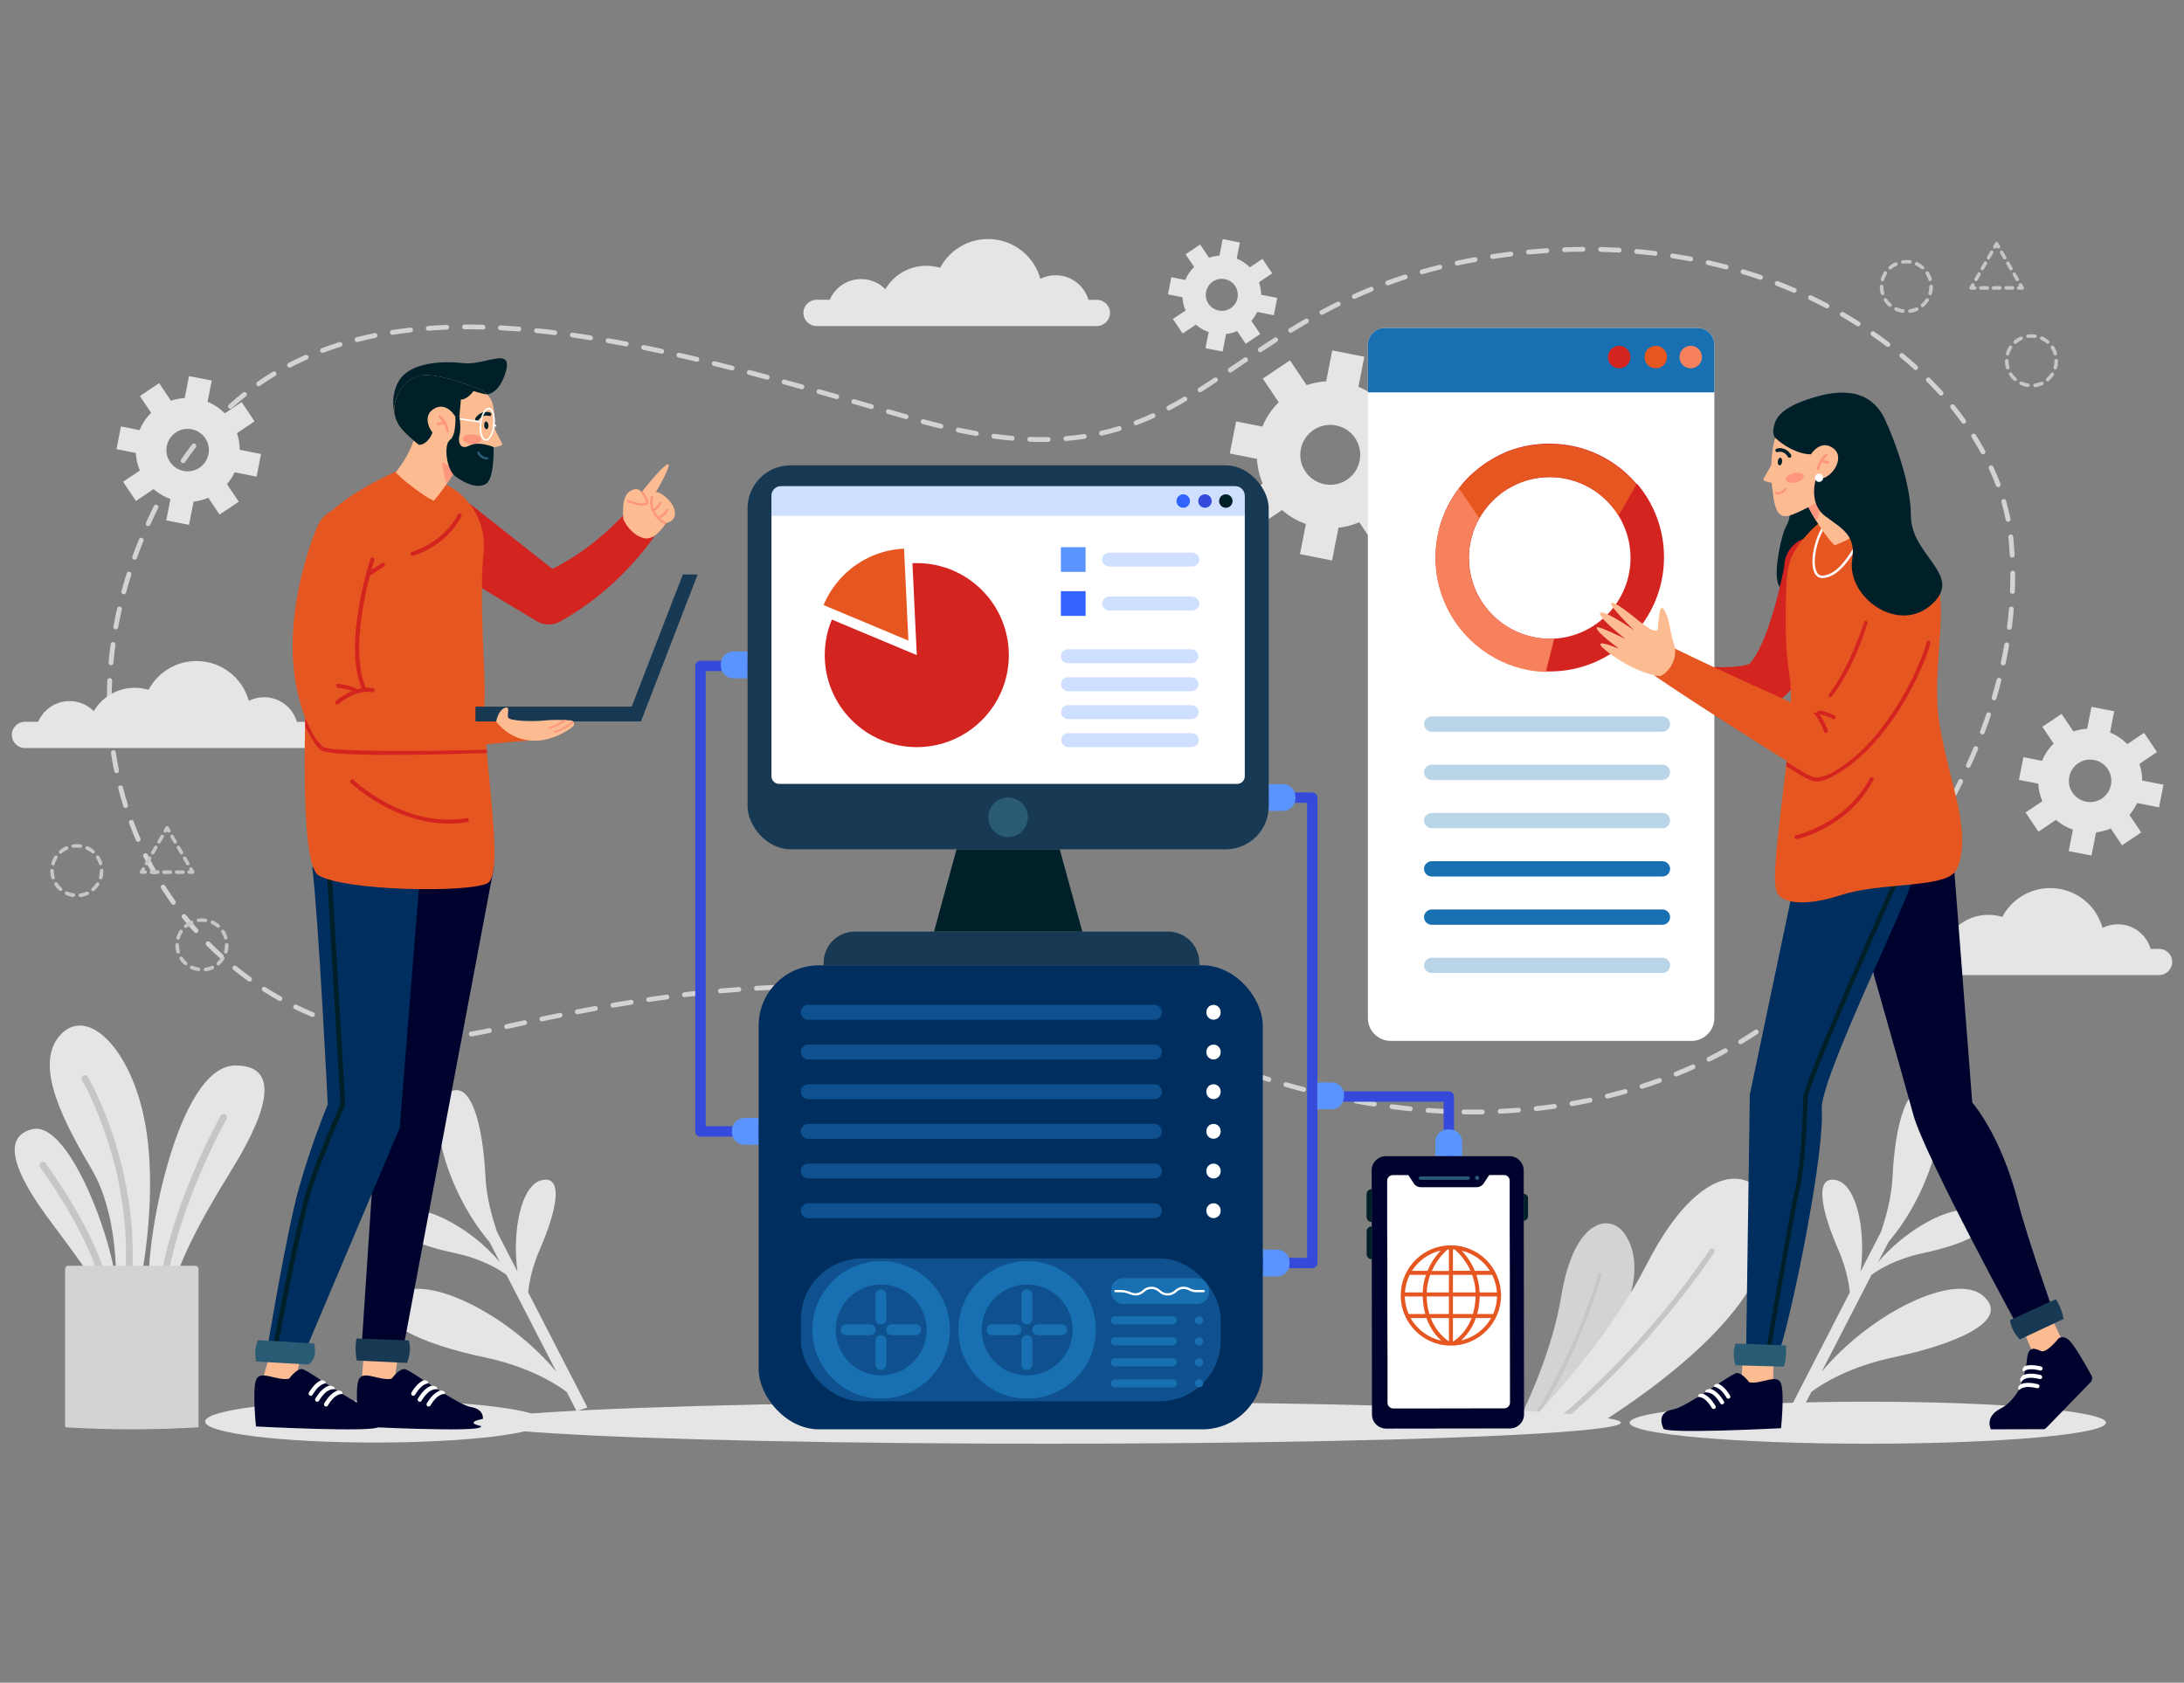 <?xml version="1.0" encoding="UTF-8"?>
<svg xmlns="http://www.w3.org/2000/svg" id="Layer_2" data-name="Layer 2" viewBox="0 0 266 205">
  <rect x="0" y="0" width="266" height="205" fill="#808080" stroke="none"/>
  <defs>
    <style>
      .cls-1 {
        fill: #d32420;
      }

      .cls-2 {
        fill: #fd967d;
      }

      .cls-3 {
        opacity: .3;
      }

      .cls-4 {
        fill: #5a95ff;
      }

      .cls-5 {
        fill: #fff;
      }

      .cls-6 {
        fill: #e5e5e5;
      }

      .cls-7 {
        fill: #3263ff;
      }

      .cls-8 {
        fill: #d3d3d3;
      }

      .cls-9 {
        fill: #002029;
      }

      .cls-10 {
        opacity: 0;
      }

      .cls-11 {
        fill: #354adb;
      }

      .cls-12 {
        fill: #0e518e;
      }

      .cls-13 {
        fill: #2a5b74;
      }

      .cls-14 {
        fill: #173953;
      }

      .cls-15 {
        fill: #f7815c;
      }

      .cls-16 {
        fill: #fdbb92;
      }

      .cls-17 {
        fill: #c6c6c6;
      }

      .cls-18 {
        fill: #e65621;
      }

      .cls-19 {
        fill: #00022e;
      }

      .cls-20 {
        fill: #002e5e;
      }

      .cls-21 {
        fill: #1870b2;
      }
    </style>
  </defs>
  <g id="Layer_1-2" data-name="Layer 1">
    <g id="Microsoft_365" data-name="Microsoft 365">
      <rect class="cls-10" width="266" height="205"></rect>
      <g id="Microsoft_365-2" data-name="Microsoft 365">
        <path class="cls-8" d="M179.42,135.76c-.38,0-.75,0-1.12,0-.16,0-.29-.14-.29-.3,0-.16.13-.29.29-.29h0c.73.01,1.49.01,2.24,0h0c.16,0,.29.13.29.29,0,.16-.13.29-.29.3-.38,0-.76,0-1.14,0ZM176.15,135.69s0,0-.01,0c-.75-.03-1.51-.08-2.25-.13-.16-.01-.28-.15-.27-.31.01-.16.15-.28.31-.27.74.05,1.49.1,2.24.13.16,0,.29.14.28.31,0,.16-.14.28-.29.28ZM182.7,135.68c-.16,0-.29-.12-.29-.28,0-.16.12-.3.28-.31.75-.03,1.5-.08,2.24-.14.16-.01.3.11.31.27.01.16-.11.3-.27.31-.74.06-1.5.1-2.25.14,0,0,0,0-.01,0ZM171.76,135.37s-.02,0-.03,0c-.74-.07-1.5-.16-2.24-.26-.16-.02-.27-.17-.25-.33.02-.16.17-.27.33-.25.74.1,1.49.18,2.23.26.16.02.28.16.26.32-.02.15-.14.26-.29.26ZM187.09,135.35c-.15,0-.27-.11-.29-.26-.02-.16.1-.31.26-.32.74-.08,1.49-.17,2.22-.28.16-.02.31.09.33.25.02.16-.09.31-.25.33-.74.1-1.49.2-2.24.28-.01,0-.02,0-.03,0ZM167.4,134.81s-.03,0-.05,0c-.74-.11-1.49-.24-2.23-.38-.16-.03-.26-.18-.24-.34s.18-.26.34-.24c.73.13,1.48.26,2.21.37.16.02.27.17.24.33-.02.14-.15.25-.29.25ZM191.45,134.74c-.14,0-.26-.1-.29-.24-.03-.16.08-.31.24-.34.73-.13,1.47-.27,2.2-.42.16-.03.31.07.35.23.03.16-.07.31-.23.35-.73.15-1.48.3-2.22.43-.02,0-.03,0-.05,0ZM163.07,134.02s-.04,0-.06,0c-.73-.15-1.47-.32-2.2-.49-.16-.04-.25-.19-.22-.35.04-.16.2-.25.35-.22.73.17,1.46.33,2.19.49.16.03.26.19.23.35-.03.14-.15.23-.29.23ZM195.76,133.83c-.13,0-.25-.09-.28-.22-.04-.16.06-.32.21-.35.72-.18,1.45-.37,2.17-.57.15-.04.32.05.36.2.04.16-.05.32-.2.36-.72.2-1.45.4-2.19.58-.02,0-.05,0-.07,0ZM158.78,133.01s-.05,0-.07,0c-.72-.19-1.45-.39-2.18-.6-.16-.04-.25-.21-.2-.36.04-.16.21-.25.36-.2.72.21,1.45.41,2.16.59.16.04.25.2.21.36-.03.13-.15.22-.28.22ZM199.99,132.64c-.12,0-.24-.08-.28-.2-.05-.15.04-.32.19-.37.71-.23,1.42-.47,2.12-.72.15-.06.32.02.37.18.06.15-.02.32-.18.37-.7.26-1.42.5-2.14.73-.03,0-.06.01-.09.01ZM154.55,131.8s-.06,0-.09-.01c-.71-.22-1.44-.46-2.15-.7-.15-.05-.24-.22-.18-.37.05-.15.22-.24.37-.18.71.24,1.42.47,2.13.69.15.05.24.21.19.37-.04.13-.15.21-.28.21ZM204.13,131.14c-.12,0-.23-.07-.27-.18-.06-.15.01-.32.16-.38.69-.28,1.38-.58,2.06-.88.15-.07.32,0,.39.15s0,.32-.15.39c-.68.31-1.38.61-2.08.89-.04.01-.07.02-.11.02ZM150.38,130.39s-.07,0-.1-.02c-.71-.25-1.42-.5-2.12-.74-.15-.05-.23-.22-.18-.37.05-.15.22-.23.37-.18.7.24,1.42.49,2.13.74.15.05.23.22.18.37-.04.12-.16.19-.28.19ZM208.14,129.33c-.11,0-.21-.06-.26-.16-.07-.14-.01-.32.13-.39.67-.33,1.33-.68,1.98-1.04.14-.08.32-.03.4.12.08.14.03.32-.12.4-.65.36-1.33.71-2,1.05-.04.02-.09.03-.13.03ZM146.22,128.96s-.06,0-.09-.02c-.72-.24-1.43-.48-2.13-.7-.15-.05-.24-.21-.19-.37.05-.15.21-.24.37-.19.7.23,1.42.46,2.14.7.15.05.24.22.18.37-.04.12-.16.2-.28.2ZM142.03,127.6s-.06,0-.09-.01c-.71-.22-1.44-.44-2.15-.66-.15-.05-.24-.21-.2-.36.05-.15.21-.24.36-.2.71.21,1.44.44,2.15.66.15.05.24.21.19.37-.04.13-.15.21-.28.21ZM212,127.21c-.1,0-.2-.05-.25-.14-.08-.14-.04-.32.1-.4.64-.39,1.27-.79,1.89-1.2.13-.09.32-.05.41.08.09.13.05.32-.08.41-.62.42-1.26.82-1.91,1.21-.05.03-.1.04-.15.04ZM50.87,126.68s0,0,0,0c-.75-.02-1.51-.07-2.26-.14-.16-.01-.28-.16-.26-.32.01-.16.16-.28.32-.26.74.07,1.48.11,2.22.14.16,0,.29.14.28.3,0,.16-.13.28-.29.28ZM53.02,126.68c-.16,0-.29-.12-.29-.28,0-.16.12-.3.28-.3.74-.02,1.49-.07,2.23-.14.16-.01.3.1.32.26.02.16-.1.3-.26.32-.75.07-1.51.12-2.26.15,0,0,0,0,0,0ZM137.81,126.34s-.05,0-.08-.01c-.72-.21-1.45-.41-2.16-.61-.16-.04-.25-.2-.2-.36.04-.16.2-.25.36-.2.71.2,1.44.4,2.17.61.16.04.25.21.2.36-.04.13-.15.21-.28.21ZM46.5,126.28s-.03,0-.05,0c-.74-.11-1.49-.25-2.23-.42-.16-.03-.26-.19-.22-.35.03-.16.19-.26.35-.22.72.16,1.46.3,2.19.41.16.02.27.17.24.33-.02.14-.15.25-.29.25ZM57.4,126.26c-.14,0-.27-.1-.29-.25-.03-.16.08-.31.24-.33.73-.12,1.47-.26,2.19-.42.16-.04.31.06.35.22.04.16-.06.31-.22.35-.74.17-1.48.31-2.23.43-.02,0-.03,0-.05,0ZM61.71,125.36c-.13,0-.25-.09-.29-.23-.04-.16.06-.31.22-.35.75-.17,1.49-.33,2.2-.48.16-.03.31.07.35.22.03.16-.07.31-.22.35-.71.15-1.44.32-2.2.48-.02,0-.04,0-.06,0ZM42.2,125.34s-.05,0-.08-.01c-.72-.2-1.45-.44-2.16-.69-.15-.05-.23-.22-.18-.37.05-.15.22-.23.37-.18.7.25,1.42.47,2.13.67.16.04.25.21.2.36-.04.13-.15.21-.28.21ZM133.57,125.17s-.05,0-.07,0c-.72-.19-1.46-.38-2.18-.55-.16-.04-.25-.2-.21-.35.04-.16.2-.25.35-.21.72.18,1.46.37,2.18.56.16.04.25.2.21.36-.03.13-.15.22-.28.22ZM215.66,124.77c-.09,0-.18-.04-.24-.12-.1-.13-.07-.31.06-.41.6-.44,1.2-.9,1.77-1.36.13-.1.31-.08.41.04.1.13.08.31-.04.41-.58.47-1.19.93-1.8,1.38-.05.04-.11.06-.17.06ZM66.01,124.43c-.14,0-.26-.09-.29-.23-.03-.16.07-.31.23-.35.74-.16,1.48-.31,2.21-.45.16-.03.31.07.34.23.03.16-.07.31-.23.34-.72.15-1.46.3-2.2.45-.02,0-.04,0-.06,0ZM129.3,124.12s-.04,0-.07,0c-.73-.17-1.47-.34-2.19-.5-.16-.03-.26-.19-.22-.35.03-.16.19-.26.35-.22.72.16,1.46.33,2.2.5.16.04.26.19.22.35-.03.13-.15.23-.28.23ZM38.05,123.89s-.08,0-.11-.02c-.69-.29-1.39-.6-2.06-.94-.15-.07-.21-.25-.13-.39.07-.15.25-.21.39-.13.67.33,1.35.64,2.03.92.15.06.22.23.16.38-.05.11-.16.18-.27.18ZM70.32,123.56c-.14,0-.26-.1-.29-.24-.03-.16.07-.31.23-.34.75-.15,1.5-.29,2.21-.42.16-.03.31.08.34.24.03.16-.08.31-.24.34-.72.13-1.46.27-2.21.42-.02,0-.04,0-.06,0ZM125,123.18s-.04,0-.06,0c-.74-.15-1.48-.3-2.2-.43-.16-.03-.26-.18-.23-.34.03-.16.18-.26.34-.23.73.14,1.47.28,2.21.43.16.03.26.19.23.35-.03.14-.15.23-.29.23ZM74.65,122.76c-.14,0-.26-.1-.29-.24-.03-.16.08-.31.24-.34.74-.13,1.49-.25,2.22-.37.16-.03.31.08.34.24.03.16-.08.31-.24.34-.73.12-1.48.24-2.22.37-.02,0-.03,0-.05,0ZM120.67,122.36s-.03,0-.05,0c-.74-.13-1.48-.25-2.22-.36-.16-.02-.27-.17-.24-.33.02-.16.17-.27.33-.24.74.11,1.49.24,2.22.36.16.03.27.18.24.34-.02.14-.15.24-.29.24ZM79,122.07c-.14,0-.27-.1-.29-.25-.02-.16.09-.31.25-.33.74-.11,1.5-.22,2.23-.32.16-.02.31.09.33.25.02.16-.09.31-.25.33-.73.1-1.48.2-2.22.31-.01,0-.03,0-.04,0ZM219.09,122.01c-.08,0-.16-.03-.22-.1-.11-.12-.1-.31.03-.41.56-.49,1.11-1.01,1.64-1.52.12-.11.3-.11.41,0,.11.12.11.3,0,.41-.53.52-1.09,1.04-1.66,1.54-.06.05-.13.07-.19.07ZM34.1,121.96s-.1-.01-.14-.04c-.65-.37-1.31-.76-1.94-1.17-.14-.09-.18-.27-.09-.4.09-.14.27-.18.4-.09.63.4,1.27.79,1.91,1.15.14.08.19.26.11.4-.05.1-.15.15-.26.15ZM116.33,121.68s-.03,0-.04,0c-.74-.1-1.49-.2-2.23-.29-.16-.02-.27-.17-.26-.33.02-.16.16-.27.33-.26.74.09,1.49.19,2.24.29.16.02.27.17.25.33-.02.15-.15.25-.29.25ZM83.36,121.48c-.15,0-.27-.11-.29-.26-.02-.16.1-.31.26-.33.75-.09,1.5-.18,2.24-.25.16-.02.3.1.32.26.02.16-.1.3-.26.32-.74.08-1.49.16-2.23.25-.01,0-.02,0-.04,0ZM111.96,121.15s-.02,0-.03,0c-.74-.08-1.5-.15-2.23-.21-.16-.01-.28-.16-.27-.32.01-.16.16-.28.32-.27.74.06,1.5.14,2.24.21.16.02.28.16.26.32-.02.15-.14.26-.29.26ZM87.74,121.02c-.15,0-.28-.11-.29-.27-.01-.16.1-.3.27-.32.75-.07,1.5-.13,2.25-.18.16-.01.3.11.31.27.01.16-.11.3-.27.31-.74.05-1.5.12-2.24.18,0,0-.02,0-.03,0ZM107.57,120.77s-.01,0-.02,0c-.75-.05-1.5-.1-2.24-.13-.16,0-.29-.15-.28-.31,0-.16.15-.29.31-.28.74.04,1.5.08,2.25.13.16.01.28.15.27.31-.01.15-.14.27-.29.27ZM92.13,120.69c-.15,0-.28-.12-.29-.28,0-.16.11-.3.28-.31.75-.04,1.51-.08,2.25-.11.16,0,.3.12.3.28,0,.16-.12.3-.28.3-.74.03-1.49.07-2.24.11,0,0-.01,0-.02,0ZM103.18,120.55s0,0,0,0c-.75-.02-1.5-.04-2.24-.05-.16,0-.29-.14-.29-.3,0-.16.13-.29.29-.29h0c.75.01,1.5.03,2.25.05.16,0,.29.14.28.3,0,.16-.14.28-.29.28ZM96.53,120.52c-.16,0-.29-.13-.29-.29,0-.16.12-.3.29-.3.75-.02,1.51-.03,2.25-.03h0c.16,0,.29.13.29.29,0,.16-.13.29-.29.29-.75,0-1.5.01-2.24.03,0,0,0,0,0,0ZM30.39,119.59c-.06,0-.12-.02-.17-.06-.61-.44-1.21-.91-1.8-1.38-.13-.1-.14-.29-.04-.41.1-.13.29-.14.41-.04.58.47,1.17.93,1.77,1.36.13.09.16.28.07.41-.06.08-.15.12-.24.12ZM222.23,118.93c-.07,0-.14-.03-.2-.08-.12-.11-.13-.29-.02-.41l.09-.1c.51-.55,1.01-1.11,1.5-1.67.11-.12.29-.13.41-.02.12.11.13.29.02.41-.49.56-1,1.12-1.51,1.67l-.09.1c-.06.06-.14.09-.22.09ZM26.97,116.81c-.07,0-.14-.03-.2-.08-.56-.51-1.11-1.04-1.64-1.57-.11-.12-.11-.3,0-.41.12-.11.3-.11.41,0,.52.53,1.06,1.05,1.61,1.55.12.11.13.29.02.41-.06.06-.14.1-.22.1ZM225.24,115.54c-.07,0-.14-.02-.19-.07-.12-.11-.14-.29-.03-.41.49-.57.97-1.15,1.44-1.72.1-.12.29-.14.41-.04.12.1.14.29.04.41-.47.57-.96,1.15-1.45,1.72-.06.07-.14.1-.22.1ZM23.87,113.67c-.08,0-.16-.03-.22-.1-.5-.56-.99-1.15-1.46-1.74-.1-.13-.08-.31.05-.41.13-.1.31-.08.41.05.46.58.94,1.16,1.44,1.72.11.12.1.31-.03.41-.06.05-.12.07-.19.07ZM228.05,112.15c-.06,0-.13-.02-.18-.06-.13-.1-.15-.28-.05-.41.47-.59.93-1.18,1.38-1.77.1-.13.28-.15.41-.05.13.1.15.28.05.41-.45.59-.92,1.19-1.39,1.78-.06.07-.14.11-.23.11ZM21.13,110.22c-.09,0-.18-.04-.24-.12-.44-.61-.86-1.25-1.26-1.88-.09-.14-.05-.32.09-.4.14-.09.32-.05.4.09.4.63.81,1.25,1.24,1.86.09.13.06.31-.07.41-.05.04-.11.05-.17.05ZM230.72,108.65c-.06,0-.12-.02-.17-.06-.13-.1-.16-.28-.06-.41.45-.61.89-1.22,1.31-1.82.09-.13.28-.16.41-.07.13.09.16.28.07.41-.42.61-.87,1.22-1.31,1.83-.06.08-.15.12-.24.12ZM18.78,106.51c-.1,0-.2-.05-.26-.15-.37-.65-.72-1.33-1.06-2-.07-.14-.01-.32.13-.39.15-.07.32-.01.39.13.33.67.68,1.33,1.04,1.98.08.14.03.32-.11.4-.05.03-.09.04-.14.04ZM233.25,105.05c-.06,0-.11-.02-.16-.05-.13-.09-.17-.27-.08-.41.42-.62.83-1.26,1.22-1.88.09-.14.27-.18.4-.09.14.09.18.27.09.4-.4.63-.81,1.26-1.23,1.89-.06.08-.15.13-.24.13ZM16.83,102.56c-.11,0-.22-.07-.27-.18-.3-.69-.58-1.4-.84-2.1-.06-.15.02-.32.17-.38.15-.06.32.02.38.17.26.7.54,1.39.83,2.07.06.15,0,.32-.15.38-.04.02-.08.02-.12.02ZM235.61,101.33c-.05,0-.1-.01-.15-.04-.14-.08-.18-.26-.1-.4.39-.64.77-1.29,1.13-1.94.08-.14.26-.19.4-.11.14.08.19.26.11.4-.37.65-.75,1.3-1.14,1.95-.05.09-.15.14-.25.14ZM15.3,98.44c-.12,0-.24-.08-.28-.21-.22-.72-.43-1.45-.62-2.18-.04-.16.05-.32.21-.36.16-.04.32.05.36.21.18.72.39,1.44.61,2.15.05.15-.04.32-.19.37-.03,0-.06.01-.09.01ZM237.78,97.49s-.09-.01-.14-.03c-.14-.08-.2-.25-.12-.4.35-.66.7-1.33,1.02-2,.07-.14.25-.2.39-.13.14.07.2.25.13.39-.33.67-.68,1.34-1.03,2.01-.05.1-.15.16-.26.16ZM14.2,94.18c-.14,0-.26-.1-.29-.23-.15-.73-.28-1.48-.39-2.23-.02-.16.09-.31.25-.33.16-.02.31.09.33.25.11.73.24,1.47.39,2.2.03.16-.07.31-.23.35-.02,0-.04,0-.06,0ZM239.73,93.55s-.08,0-.12-.03c-.15-.07-.21-.24-.14-.39.31-.68.62-1.37.9-2.05.06-.15.23-.22.38-.16.15.06.22.23.16.38-.29.69-.59,1.38-.91,2.07-.05.11-.16.17-.27.17ZM13.54,89.83c-.15,0-.28-.11-.29-.26-.08-.75-.13-1.5-.17-2.26,0-.16.12-.3.28-.31.16,0,.3.12.31.28.04.74.09,1.49.17,2.23.02.16-.1.3-.26.32-.01,0-.02,0-.03,0ZM241.44,89.48s-.07,0-.1-.02c-.15-.06-.23-.23-.17-.38.27-.7.52-1.41.76-2.11.05-.15.22-.23.37-.18.15.05.23.22.18.37-.24.71-.5,1.42-.77,2.13-.04.12-.16.19-.27.19ZM13.31,85.44c-.16,0-.29-.13-.29-.29v-.16c0-.7.02-1.4.05-2.1,0-.16.14-.29.31-.28.16,0,.29.14.28.31-.03.69-.05,1.39-.05,2.08v.16c0,.16-.13.29-.29.29h0ZM242.86,85.32s-.06,0-.08-.01c-.15-.05-.24-.21-.2-.36.22-.72.42-1.44.6-2.16.04-.16.2-.25.36-.21.16.04.25.2.21.36-.19.72-.39,1.45-.61,2.18-.04.13-.15.21-.28.21ZM243.97,81.06s-.04,0-.06,0c-.16-.03-.26-.19-.22-.35.16-.73.3-1.47.43-2.2.03-.16.18-.27.34-.24.16.03.27.18.24.34-.13.74-.27,1.48-.43,2.22-.03.14-.15.23-.29.23ZM13.51,81.04s-.02,0-.03,0c-.16-.01-.28-.16-.26-.32.07-.75.15-1.5.26-2.25.02-.16.17-.27.33-.25.16.02.27.17.25.33-.1.74-.19,1.49-.25,2.22-.01.15-.14.27-.29.27ZM244.73,76.72s-.03,0-.04,0c-.16-.02-.27-.17-.25-.33.1-.74.18-1.49.24-2.22.01-.16.15-.28.32-.27.16.01.28.16.27.32-.06.74-.14,1.5-.24,2.25-.02.15-.15.25-.29.25ZM14.1,76.68s-.04,0-.05,0c-.16-.03-.26-.18-.24-.34.13-.73.29-1.48.46-2.22.04-.16.19-.26.35-.22.16.04.26.19.22.35-.17.73-.32,1.46-.45,2.19-.03.14-.15.24-.29.24ZM15.08,72.39s-.05,0-.08-.01c-.16-.04-.25-.2-.21-.36.2-.72.41-1.45.64-2.17.05-.15.21-.24.37-.19.15.05.24.21.19.37-.23.71-.44,1.43-.63,2.15-.04.13-.15.22-.28.22ZM245.1,72.34s0,0-.01,0c-.16,0-.29-.14-.28-.3.02-.61.04-1.23.04-1.84,0-.13,0-.26,0-.39,0-.16.13-.29.29-.3h0c.16,0,.29.13.29.29,0,.13,0,.26,0,.4,0,.62-.01,1.25-.04,1.87,0,.16-.14.28-.29.28ZM16.4,68.19s-.07,0-.1-.02c-.15-.05-.23-.22-.18-.37.25-.7.52-1.41.81-2.11.06-.15.23-.22.38-.16.15.06.22.23.16.38-.28.69-.55,1.4-.8,2.09-.04.12-.16.19-.28.19ZM245.07,67.94c-.15,0-.28-.12-.29-.28-.02-.45-.06-.91-.09-1.36-.02-.23-.04-.46-.06-.69,0-.06-.01-.12-.02-.18-.02-.16.1-.3.26-.32.16-.02.3.1.32.26,0,.06.01.13.02.19.02.23.04.46.06.69.04.46.07.92.1,1.37,0,.16-.11.3-.28.31,0,0-.01,0-.02,0ZM18.05,64.11s-.08,0-.12-.03c-.15-.07-.21-.24-.15-.39.31-.69.63-1.38.96-2.05.07-.14.25-.2.39-.13.14.07.2.25.13.39-.33.66-.65,1.34-.95,2.02-.05.11-.16.17-.27.17ZM244.58,63.57c-.14,0-.26-.1-.29-.24-.14-.71-.32-1.44-.52-2.16-.04-.16.04-.32.2-.36.15-.04.32.04.36.2.21.74.39,1.48.54,2.21.03.16-.07.31-.23.34-.02,0-.04,0-.06,0ZM20.01,60.17s-.1-.01-.14-.04c-.14-.08-.19-.26-.11-.4.37-.67.75-1.32,1.14-1.95.08-.14.26-.18.4-.1.14.08.18.27.1.4-.38.62-.76,1.27-1.13,1.93-.05.1-.15.15-.26.15ZM243.37,59.35c-.12,0-.23-.07-.27-.19-.26-.68-.55-1.37-.86-2.05-.07-.15,0-.32.14-.39.15-.07.32,0,.39.14.32.69.62,1.4.88,2.09.06.15-.02.32-.17.38-.03.01-.07.02-.1.02ZM22.31,56.43c-.06,0-.11-.02-.17-.05-.13-.09-.17-.27-.08-.41.43-.63.88-1.24,1.33-1.83.1-.13.28-.15.41-.05.13.1.15.28.05.41-.45.58-.89,1.19-1.31,1.8-.06.08-.15.13-.24.13ZM241.53,55.35c-.1,0-.2-.06-.26-.15-.35-.64-.73-1.29-1.13-1.92-.09-.14-.05-.32.09-.4.14-.09.32-.05.4.09.41.64.8,1.3,1.15,1.95.08.14.03.32-.12.4-.04.02-.09.04-.14.04ZM126.9,53.84c-.49,0-.99,0-1.49-.03-.16,0-.29-.14-.28-.3,0-.16.14-.29.3-.28.76.03,1.51.03,2.23.02.16,0,.3.12.3.29,0,.16-.12.3-.29.3-.26,0-.52,0-.78,0ZM129.82,53.73c-.15,0-.28-.12-.29-.27-.01-.16.11-.3.27-.32.74-.06,1.49-.15,2.21-.26.16-.02.31.09.33.25.02.16-.09.31-.25.33-.73.11-1.49.2-2.25.26,0,0-.02,0-.02,0ZM123.28,53.68s-.02,0-.03,0c-.73-.06-1.49-.15-2.25-.25-.16-.02-.27-.17-.25-.33.02-.16.17-.27.33-.25.75.1,1.5.18,2.22.25.16.01.28.16.27.32-.01.15-.14.27-.29.27ZM118.92,53.11s-.03,0-.05,0c-.72-.13-1.47-.27-2.22-.43-.16-.03-.26-.19-.23-.35.03-.16.19-.26.35-.23.74.16,1.48.3,2.2.42.16.03.27.18.24.34-.02.14-.15.24-.29.24ZM134.16,53.07c-.13,0-.25-.09-.29-.23-.04-.16.06-.31.22-.35.72-.16,1.44-.35,2.15-.57.15-.05.32.04.36.2.05.15-.04.32-.2.37-.72.22-1.46.41-2.19.58-.02,0-.04,0-.06,0ZM25,52.94c-.07,0-.14-.02-.19-.07-.12-.11-.14-.29-.03-.41.5-.57,1.01-1.13,1.53-1.67.11-.12.3-.12.41,0,.12.11.12.3,0,.41-.51.53-1.02,1.08-1.51,1.64-.06.07-.14.1-.22.1ZM114.61,52.21s-.05,0-.07,0c-.71-.17-1.45-.36-2.19-.56-.16-.04-.25-.2-.21-.36.04-.16.2-.25.36-.21.73.2,1.46.39,2.17.56.16.04.25.2.22.35-.03.13-.15.22-.28.22ZM138.36,51.81c-.12,0-.23-.07-.27-.19-.06-.15.02-.32.17-.38.68-.26,1.37-.55,2.05-.86.15-.07.32,0,.39.14.07.15,0,.32-.14.39-.7.32-1.4.61-2.09.87-.03.01-.07.02-.1.02ZM239.18,51.63c-.09,0-.18-.04-.24-.12-.43-.6-.88-1.19-1.35-1.78-.1-.13-.08-.31.04-.41.13-.1.31-.08.41.04.48.59.94,1.2,1.37,1.8.09.13.06.31-.07.41-.05.04-.11.05-.17.05ZM110.36,51.06s-.05,0-.08-.01c-.72-.21-1.44-.42-2.16-.62-.16-.04-.24-.21-.2-.36.04-.16.21-.24.36-.2.72.21,1.44.42,2.16.62.16.04.24.21.2.36-.04.13-.15.21-.28.21ZM142.36,50c-.11,0-.21-.06-.26-.16-.07-.14-.02-.32.12-.4.64-.33,1.28-.69,1.95-1.08.14-.08.32-.03.4.11.08.14.03.32-.11.4-.68.4-1.33.76-1.98,1.1-.04.02-.09.03-.14.03ZM106.14,49.83s-.05,0-.08-.01c-.72-.21-1.44-.42-2.16-.62-.16-.04-.24-.21-.2-.36.04-.16.21-.24.36-.2.72.21,1.44.42,2.16.62.16.04.24.21.2.36-.04.13-.15.21-.28.21ZM28.07,49.8c-.08,0-.16-.03-.22-.1-.11-.12-.1-.3.02-.41.56-.51,1.14-1,1.73-1.47.13-.1.31-.08.41.05.1.13.08.31-.05.41-.58.46-1.15.94-1.7,1.44-.06.05-.13.08-.2.08ZM101.91,48.62s-.05,0-.08-.01c-.72-.21-1.44-.41-2.16-.62-.16-.04-.25-.21-.2-.36.04-.16.21-.25.36-.2.72.2,1.44.41,2.16.62.16.04.25.21.2.36-.04.13-.15.21-.28.21ZM236.42,48.2c-.08,0-.16-.03-.22-.1-.49-.55-1.01-1.09-1.54-1.62-.11-.11-.11-.3,0-.41.11-.11.3-.11.41,0,.53.54,1.06,1.09,1.56,1.65.11.12.1.31-.02.41-.06.05-.13.07-.2.07ZM146.16,47.79c-.1,0-.19-.05-.25-.14-.09-.14-.04-.32.09-.4.58-.37,1.2-.76,1.88-1.22.13-.09.32-.05.41.08.09.13.05.32-.08.41-.69.45-1.31.85-1.89,1.22-.05.03-.1.04-.16.04ZM97.67,47.42s-.05,0-.08-.01c-.72-.2-1.45-.4-2.17-.6-.16-.04-.25-.2-.2-.36.04-.16.2-.25.36-.2.72.2,1.45.4,2.17.6.16.04.25.21.2.36-.04.13-.15.21-.28.21ZM31.5,47.06c-.09,0-.18-.04-.24-.13-.09-.13-.06-.32.07-.41.62-.43,1.26-.84,1.9-1.23.14-.08.32-.04.4.1.08.14.04.32-.1.4-.63.38-1.26.79-1.87,1.21-.05.04-.11.05-.17.05ZM93.43,46.25s-.05,0-.08-.01c-.74-.2-1.47-.39-2.17-.58-.16-.04-.25-.2-.21-.36.04-.16.2-.25.36-.21.71.19,1.44.38,2.18.58.16.04.25.2.21.36-.04.13-.15.22-.28.22ZM149.84,45.38c-.09,0-.19-.05-.24-.13-.09-.13-.06-.32.08-.41.36-.24.72-.49,1.09-.74l.77-.52c.13-.09.32-.06.41.08.09.13.06.32-.08.41l-.77.52c-.37.25-.73.49-1.09.74-.05.03-.11.05-.16.05ZM89.16,45.12s-.05,0-.07,0c-.74-.19-1.47-.37-2.18-.55-.16-.04-.25-.2-.21-.35.04-.16.2-.25.35-.21.71.18,1.45.36,2.19.55.16.04.25.2.21.36-.03.13-.15.22-.28.22ZM233.33,45.08c-.07,0-.14-.03-.2-.08-.54-.5-1.11-.99-1.69-1.47-.12-.1-.14-.29-.04-.41.1-.12.29-.14.41-.04.58.48,1.16.98,1.71,1.49.12.11.13.29.02.41-.06.06-.14.1-.22.1ZM35.26,44.78c-.11,0-.21-.06-.26-.16-.07-.14-.02-.32.12-.39.66-.35,1.35-.68,2.04-.98.15-.07.32,0,.39.15.07.15,0,.32-.15.39-.68.3-1.36.63-2.01.97-.04.02-.09.03-.14.03ZM84.88,44.06s-.05,0-.07,0c-.74-.18-1.48-.35-2.19-.51-.16-.04-.26-.19-.22-.35.04-.16.19-.26.35-.22.72.16,1.45.34,2.2.51.16.04.25.2.22.35-.03.13-.15.22-.28.22ZM80.59,43.08s-.04,0-.06,0c-.74-.16-1.48-.32-2.2-.46-.16-.03-.26-.19-.23-.35.03-.16.19-.26.35-.23.72.15,1.46.3,2.21.47.16.03.26.19.22.35-.03.14-.15.23-.29.23ZM39.28,42.99c-.12,0-.23-.07-.27-.19-.06-.15.02-.32.17-.38.7-.26,1.42-.51,2.14-.74.15-.05.32.04.37.19.05.15-.04.32-.19.37-.71.22-1.43.47-2.11.73-.03.01-.07.02-.1.02ZM153.49,42.92c-.09,0-.19-.05-.24-.13-.09-.13-.05-.32.08-.41.68-.45,1.3-.86,1.89-1.23.14-.09.32-.05.4.09s.05.32-.09.4c-.59.38-1.2.78-1.88,1.23-.05.03-.11.05-.16.05ZM229.94,42.26c-.06,0-.12-.02-.18-.06-.59-.45-1.2-.89-1.81-1.31-.13-.09-.17-.27-.07-.41.09-.13.27-.17.41-.07.62.43,1.24.88,1.83,1.33.13.1.15.28.06.41-.06.08-.14.12-.23.12ZM76.28,42.2s-.04,0-.06,0c-.74-.14-1.49-.28-2.21-.41-.16-.03-.27-.18-.24-.34.03-.16.18-.27.34-.24.73.13,1.47.26,2.22.41.16.03.26.18.23.34-.03.14-.15.24-.29.24ZM43.48,41.67c-.13,0-.25-.09-.28-.22-.04-.16.05-.32.21-.36.72-.18,1.46-.35,2.21-.51.16-.03.31.07.35.23.03.16-.07.31-.23.35-.74.15-1.47.32-2.18.5-.02,0-.05,0-.07,0ZM71.94,41.44s-.03,0-.05,0c-.75-.12-1.49-.23-2.22-.33-.16-.02-.27-.17-.25-.33.02-.16.17-.27.33-.25.73.1,1.48.22,2.23.34.16.03.27.18.24.34-.02.14-.15.25-.29.25ZM67.58,40.82s-.02,0-.04,0c-.75-.09-1.5-.18-2.23-.25-.16-.02-.28-.16-.26-.32.02-.16.16-.28.32-.26.73.07,1.49.16,2.24.25.16.02.27.17.25.33-.02.15-.14.26-.29.26ZM47.79,40.79c-.14,0-.27-.1-.29-.25-.03-.16.08-.31.24-.33.73-.11,1.49-.22,2.24-.3.16-.02.31.1.32.26.02.16-.1.31-.26.32-.75.08-1.49.18-2.22.3-.02,0-.03,0-.05,0ZM157.19,40.54c-.1,0-.19-.05-.25-.14-.08-.14-.04-.32.1-.4.66-.4,1.31-.79,1.94-1.15.14-.08.32-.03.4.11s.03.32-.11.4c-.63.36-1.27.74-1.93,1.14-.05.03-.1.04-.15.04ZM63.2,40.38s-.02,0-.02,0c-.75-.06-1.51-.11-2.24-.15-.16,0-.29-.15-.28-.31,0-.16.14-.28.31-.28.74.04,1.49.09,2.25.15.16.01.28.15.27.31-.01.15-.14.27-.29.27ZM52.16,40.29c-.15,0-.28-.12-.29-.27-.01-.16.11-.3.27-.31.74-.05,1.5-.1,2.26-.13.16,0,.3.12.3.28,0,.16-.12.3-.28.3-.75.03-1.51.07-2.24.12,0,0-.01,0-.02,0ZM58.81,40.14s0,0,0,0c-.76-.02-1.51-.03-2.24-.02h0c-.16,0-.29-.13-.29-.29,0-.16.13-.29.29-.29.74,0,1.5,0,2.26.02.16,0,.29.14.29.3,0,.16-.13.29-.29.29ZM226.33,39.76c-.05,0-.11-.01-.16-.05-.62-.4-1.27-.78-1.92-1.16-.14-.08-.19-.26-.11-.4.08-.14.26-.19.4-.11.65.38,1.31.77,1.94,1.17.14.09.18.27.09.4-.06.09-.15.14-.25.14ZM161,38.35c-.1,0-.21-.06-.26-.15-.08-.14-.02-.32.12-.4.67-.36,1.34-.7,2.01-1.03.15-.07.32-.01.39.13.07.15.01.32-.13.39-.66.32-1.33.67-1.99,1.02-.04.02-.09.03-.14.03ZM222.52,37.56s-.09-.01-.14-.03c-.66-.34-1.33-.68-2-1-.15-.07-.21-.24-.14-.39.07-.15.24-.21.39-.14.68.32,1.36.66,2.02,1.01.14.08.2.25.12.4-.05.1-.15.16-.26.16ZM164.95,36.41c-.11,0-.22-.06-.27-.17-.07-.15,0-.32.15-.39.68-.31,1.38-.6,2.08-.89.15-.06.32.01.38.16.06.15-.01.32-.16.38-.69.28-1.38.57-2.06.88-.04.02-.08.03-.12.03ZM218.54,35.67s-.08,0-.12-.02c-.68-.29-1.38-.58-2.07-.84-.15-.06-.23-.23-.17-.38s.23-.23.38-.17c.7.27,1.41.56,2.09.85.15.06.22.24.15.38-.05.11-.16.18-.27.18ZM169.02,34.76c-.12,0-.23-.07-.28-.19-.06-.15.02-.32.18-.38.7-.26,1.42-.5,2.14-.73.15-.05.32.04.37.19.05.15-.03.32-.19.37-.71.23-1.42.47-2.12.73-.03.01-.07.02-.1.02ZM214.43,34.09s-.06,0-.09-.02c-.7-.24-1.42-.47-2.13-.69-.15-.05-.24-.21-.2-.36.05-.15.21-.24.36-.2.72.22,1.44.45,2.15.69.15.05.23.22.18.37-.04.12-.16.2-.28.2ZM173.2,33.41c-.13,0-.24-.08-.28-.21-.04-.16.05-.32.2-.36.72-.2,1.45-.4,2.18-.58.16-.04.32.06.35.21.04.16-.06.32-.21.35-.73.18-1.45.37-2.16.58-.03,0-.05.01-.08.01ZM210.22,32.81s-.05,0-.07,0c-.72-.19-1.45-.37-2.17-.53-.16-.04-.26-.19-.22-.35.04-.16.19-.26.35-.22.73.17,1.47.35,2.2.54.16.04.25.2.21.36-.03.13-.15.22-.28.22ZM177.47,32.35c-.13,0-.26-.09-.29-.23-.03-.16.07-.31.22-.35.72-.16,1.47-.3,2.21-.44.16-.03.31.08.34.24.03.16-.08.31-.24.34-.74.13-1.48.28-2.2.44-.02,0-.04,0-.06,0ZM205.93,31.84s-.04,0-.06,0c-.73-.14-1.47-.27-2.21-.38-.16-.02-.27-.17-.24-.33.02-.16.17-.27.33-.24.74.12,1.49.24,2.23.38.16.03.26.18.23.34-.03.14-.15.24-.29.24ZM181.79,31.55c-.14,0-.27-.1-.29-.25-.02-.16.08-.31.24-.33.12-.02.25-.04.38-.06.62-.09,1.24-.18,1.86-.25.16-.02.31.09.33.25.02.16-.09.31-.25.33-.61.08-1.23.16-1.85.25-.12.02-.25.04-.37.06-.02,0-.03,0-.04,0ZM201.58,31.16s-.02,0-.04,0c-.73-.09-1.48-.17-2.23-.23-.16-.01-.28-.16-.27-.32.01-.16.16-.28.32-.27.75.07,1.51.15,2.25.24.16.02.27.17.26.33-.02.15-.14.26-.29.26ZM186.16,31c-.15,0-.28-.11-.29-.26-.02-.16.1-.3.26-.32.75-.07,1.51-.13,2.25-.18.16-.01.3.11.31.27.01.16-.11.3-.27.31-.74.05-1.49.11-2.23.18,0,0-.02,0-.03,0ZM197.2,30.77s-.01,0-.02,0c-.74-.04-1.49-.07-2.24-.09-.16,0-.29-.14-.29-.3,0-.16.14-.29.3-.29.75.02,1.51.05,2.26.09.16,0,.28.15.28.31,0,.16-.14.28-.29.28ZM190.55,30.71c-.16,0-.29-.12-.29-.28,0-.16.12-.3.28-.3.75-.03,1.51-.04,2.26-.05.16,0,.29.13.29.29,0,.16-.13.29-.29.29-.74,0-1.49.02-2.24.05,0,0,0,0-.01,0Z"></path>
        <g>
          <path class="cls-6" d="M264.56,117.19c0,.44-.18.84-.47,1.13-.29.29-.69.47-1.13.47h-34.14c-.88,0-1.6-.72-1.6-1.6,0-.44.18-.84.47-1.13.29-.29.69-.47,1.13-.47h1.61c.64-1.48,2.11-2.52,3.82-2.52,1.15,0,2.2.47,2.95,1.23,1.01-1.71,2.86-2.85,4.99-2.85.58,0,1.15.09,1.68.25,1.11-2.09,3.31-3.51,5.84-3.51,3.04,0,5.6,2.05,6.37,4.85.56-.28,1.19-.44,1.86-.44,1.9,0,3.49,1.27,4,3h1.03c.88,0,1.6.72,1.6,1.6Z"></path>
          <path class="cls-6" d="M38.78,89.53c0,.44-.18.84-.47,1.13-.29.29-.69.47-1.13.47H3.04c-.88,0-1.6-.72-1.6-1.6,0-.44.18-.84.47-1.13.29-.29.69-.47,1.13-.47h1.61c.64-1.48,2.11-2.52,3.82-2.52,1.15,0,2.2.47,2.95,1.23,1.01-1.71,2.86-2.85,4.99-2.85.58,0,1.15.09,1.68.25,1.11-2.09,3.31-3.51,5.84-3.51,3.04,0,5.6,2.05,6.37,4.85.56-.28,1.19-.44,1.86-.44,1.9,0,3.49,1.27,4,3h1.03c.88,0,1.6.72,1.6,1.6Z"></path>
          <path class="cls-6" d="M135.19,38.12c0,.44-.18.84-.47,1.13-.29.29-.69.47-1.13.47h-34.14c-.88,0-1.6-.72-1.6-1.6,0-.44.18-.84.47-1.13.29-.29.69-.47,1.13-.47h1.61c.64-1.48,2.11-2.52,3.82-2.52,1.15,0,2.2.47,2.95,1.23,1.01-1.71,2.86-2.85,4.99-2.85.58,0,1.15.09,1.68.25,1.11-2.09,3.31-3.51,5.84-3.51,3.04,0,5.6,2.05,6.37,4.85.56-.28,1.19-.44,1.86-.44,1.9,0,3.49,1.27,4,3h1.03c.88,0,1.6.72,1.6,1.6Z"></path>
        </g>
        <g>
          <path class="cls-6" d="M173.87,60l.77-3.91-3.66-.72c0-.96-.17-1.93-.48-2.86l3.02-2.03-2.22-3.31-2.89,1.94c-.86-.87-1.87-1.54-2.96-1.99l.72-3.66-3.91-.77-.74,3.77c-.8.04-1.6.2-2.38.46l-2.03-3.02-3.31,2.22,1.94,2.89c-.87.86-1.54,1.87-1.99,2.96l-3.2-.63-.77,3.91,3.31.65c.06,1.02.29,2.04.7,3.02l-2.89,1.94,2.22,3.31,3.02-2.03c.87.75,1.85,1.32,2.91,1.69l-.72,3.68,3.91.77.78-3.99c.86-.09,1.71-.32,2.53-.67l1.94,2.89,3.31-2.22-2.03-3.02c.54-.62.98-1.3,1.33-2.03l3.77.74ZM164.06,58.44c-1.67,1.12-3.94.68-5.07-.99s-.68-3.94.99-5.07c1.67-1.12,3.94-.68,5.07.99,1.12,1.67.68,3.94-.99,5.07Z"></path>
          <path class="cls-6" d="M155.15,38.38l.41-2.09-1.96-.38c0-.51-.09-1.03-.26-1.53l1.61-1.08-1.19-1.77-1.54,1.04c-.46-.47-1-.83-1.59-1.07l.38-1.96-2.09-.41-.4,2.02c-.43.02-.86.11-1.27.25l-1.08-1.61-1.77,1.19,1.04,1.54c-.47.46-.83,1-1.07,1.59l-1.71-.34-.41,2.09,1.77.35c.03.55.15,1.09.38,1.61l-1.55,1.04,1.19,1.77,1.61-1.08c.46.4.99.71,1.56.9l-.39,1.97,2.09.41.42-2.14c.46-.05.92-.17,1.35-.36l1.04,1.55,1.77-1.19-1.08-1.61c.29-.33.53-.7.71-1.08l2.02.4ZM149.9,37.54c-.89.6-2.11.36-2.71-.53-.6-.89-.36-2.11.53-2.71.89-.6,2.11-.36,2.71.53.6.89.36,2.11-.53,2.71Z"></path>
          <path class="cls-6" d="M31.25,58.08l.54-2.77-2.59-.51c0-.68-.12-1.37-.34-2.03l2.14-1.44-1.57-2.34-2.05,1.37c-.61-.62-1.32-1.09-2.1-1.41l.51-2.59-2.77-.54-.52,2.67c-.57.03-1.13.14-1.68.33l-1.44-2.14-2.34,1.57,1.37,2.05c-.62.61-1.09,1.32-1.41,2.1l-2.27-.45-.54,2.77,2.35.46c.04.72.2,1.45.5,2.14l-2.05,1.37,1.57,2.34,2.14-1.44c.61.53,1.31.94,2.06,1.2l-.51,2.61,2.77.54.56-2.83c.61-.07,1.21-.22,1.79-.47l1.37,2.05,2.34-1.57-1.44-2.14c.38-.44.7-.92.94-1.44l2.67.53ZM24.3,56.98c-1.18.8-2.79.48-3.59-.7-.8-1.18-.48-2.79.7-3.59,1.18-.8,2.79-.48,3.59.7.8,1.18.48,2.79-.7,3.59Z"></path>
          <path class="cls-6" d="M262.96,98.37l.54-2.77-2.59-.51c0-.68-.12-1.37-.34-2.03l2.14-1.44-1.57-2.34-2.05,1.37c-.61-.62-1.32-1.09-2.1-1.41l.51-2.59-2.77-.54-.52,2.67c-.57.03-1.13.14-1.68.33l-1.44-2.14-2.34,1.57,1.37,2.05c-.62.61-1.09,1.32-1.41,2.1l-2.27-.45-.54,2.77,2.35.46c.04.72.2,1.45.5,2.14l-2.05,1.37,1.57,2.34,2.14-1.44c.61.53,1.31.94,2.06,1.2l-.51,2.61,2.77.54.56-2.83c.61-.07,1.21-.22,1.79-.47l1.37,2.05,2.34-1.57-1.44-2.14c.38-.44.7-.92.94-1.44l2.67.53ZM256.01,97.27c-1.18.8-2.79.48-3.59-.7-.8-1.18-.48-2.79.7-3.59,1.18-.8,2.79-.48,3.59.7.8,1.18.48,2.79-.7,3.59Z"></path>
        </g>
        <g>
          <g>
            <g>
              <path class="cls-17" d="M245.86,35.3h.43c.08,0,.15-.04.19-.11.04-.07.04-.15,0-.22l-.22-.37c-.06-.1-.19-.14-.29-.08-.1.06-.14.19-.08.29l.03.05h-.06c-.12,0-.22.1-.22.22s.1.22.22.22Z"></path>
              <path class="cls-17" d="M245.51,34.15l-.38-.66c-.06-.1-.02-.24.08-.29.1-.06.24-.02.29.08l.38.66c.06.1.02.24-.08.29-.03.02-.07.03-.11.03-.07,0-.15-.04-.19-.11ZM244.74,32.83l-.38-.66c-.06-.1-.02-.24.08-.29.1-.06.24-.02.29.08l.38.66c.06.1.02.24-.08.29-.03.02-.07.03-.11.03-.07,0-.15-.04-.19-.11ZM243.98,31.5l-.38-.66c-.06-.1-.02-.24.08-.29.1-.06.24-.02.29.08l.38.66c.06.1.02.24-.08.29-.03.02-.07.03-.11.03-.07,0-.15-.04-.19-.11Z"></path>
              <path class="cls-17" d="M242.97,30.28c.07,0,.15-.04.19-.11l.03-.05.03.05c.06.1.19.14.29.08.1-.06.14-.19.08-.29l-.22-.37c-.04-.07-.11-.11-.19-.11s-.15.04-.19.11l-.22.37c-.06.1-.02.24.08.29.03.02.07.03.11.03Z"></path>
              <path class="cls-17" d="M240.56,34.23c-.1-.06-.14-.19-.08-.29l.38-.66c.06-.1.19-.14.29-.08.1.06.14.19.08.29l-.38.66c-.04.07-.11.11-.19.11-.04,0-.07,0-.11-.03ZM241.33,32.9c-.1-.06-.14-.19-.08-.29l.38-.66c.06-.1.19-.14.29-.08.1.06.14.19.08.29l-.38.66c-.04.07-.11.11-.19.11-.04,0-.07,0-.11-.03ZM242.09,31.58c-.1-.06-.14-.19-.08-.29l.38-.66c.06-.1.19-.14.29-.08.1.06.14.19.08.29l-.38.66c-.04.07-.11.11-.19.11-.04,0-.07,0-.11-.03Z"></path>
              <path class="cls-17" d="M240.07,35.3h.43c.12,0,.22-.1.22-.22s-.1-.22-.22-.22h-.06l.03-.05c.06-.1.02-.24-.08-.29-.1-.06-.24-.02-.29.08l-.22.37c-.04.07-.04.15,0,.22.04.07.11.11.19.11Z"></path>
              <path class="cls-17" d="M241.05,35.08c0-.12.1-.22.22-.22h.77c.12,0,.22.1.22.22s-.1.22-.22.22h-.77c-.12,0-.22-.1-.22-.22ZM242.58,35.08c0-.12.1-.22.22-.22h.77c.12,0,.22.1.22.22s-.1.22-.22.22h-.77c-.12,0-.22-.1-.22-.22ZM244.12,35.08c0-.12.1-.22.22-.22h.77c.12,0,.22.1.22.22s-.1.22-.22.22h-.77c-.12,0-.22-.1-.22-.22Z"></path>
            </g>
            <path class="cls-17" d="M232.4,37.92c-.02-.12.07-.23.18-.24.27-.04.52-.11.77-.22.11-.05.24,0,.29.11.05.11,0,.24-.11.29-.28.13-.58.22-.88.26-.01,0-.02,0-.03,0-.11,0-.2-.08-.21-.19ZM231.72,38.11c-.31-.04-.6-.13-.88-.26-.11-.05-.16-.18-.11-.29.05-.11.18-.16.29-.11.24.11.5.19.77.22.12.02.2.13.18.24-.02.11-.11.19-.21.19-.01,0-.02,0-.03,0ZM230.06,37.35c-.23-.2-.44-.44-.6-.7-.06-.1-.04-.23.06-.3.1-.06.23-.04.3.06.14.23.32.43.52.6.09.08.1.21.02.3-.04.05-.1.07-.16.07-.05,0-.1-.02-.14-.05ZM234,37.33c-.08-.09-.07-.23.02-.3.2-.18.38-.38.52-.6.06-.1.2-.13.3-.06.1.06.13.2.06.3-.17.26-.37.49-.6.7-.04.04-.09.05-.14.05-.06,0-.12-.03-.16-.07ZM229.08,35.81c-.09-.3-.13-.6-.13-.91,0-.12.1-.22.22-.22s.22.1.22.22c0,.27.04.53.11.79.03.11-.03.23-.15.27-.02,0-.04,0-.06,0-.09,0-.18-.06-.21-.16ZM235.02,35.96c-.11-.03-.18-.15-.15-.27.07-.26.11-.52.11-.79,0-.12.1-.22.22-.22s.22.1.22.22c0,.31-.04.62-.13.91-.03.09-.11.16-.21.16-.02,0-.04,0-.06,0ZM229.22,34.26c-.11-.03-.18-.15-.15-.27.09-.3.22-.58.38-.84.06-.1.2-.13.3-.06.1.06.13.2.06.3-.15.23-.26.47-.33.73-.03.09-.11.16-.21.16-.02,0-.04,0-.06,0ZM234.87,34.11c-.08-.26-.19-.5-.33-.73-.06-.1-.04-.23.06-.3.1-.06.23-.04.3.06.17.26.3.54.38.84.03.11-.03.23-.15.27-.02,0-.04,0-.06,0-.09,0-.18-.06-.21-.16ZM230.04,32.76c-.08-.09-.07-.23.02-.3.23-.2.49-.37.77-.5.11-.05.24,0,.29.11.05.11,0,.24-.11.29-.24.11-.47.26-.67.43-.04.04-.09.05-.14.05-.06,0-.12-.03-.16-.07ZM234.02,32.78c-.2-.18-.43-.32-.67-.43-.11-.05-.16-.18-.11-.29.05-.11.18-.16.29-.11.28.13.54.3.77.5.09.08.1.21.02.3-.04.05-.1.07-.16.07-.05,0-.1-.02-.14-.05ZM231.54,31.94c-.02-.12.07-.23.18-.24.3-.04.62-.04.92,0,.12.02.2.13.18.24-.02.12-.13.2-.24.18-.26-.04-.54-.04-.8,0-.01,0-.02,0-.03,0-.11,0-.2-.08-.21-.19Z"></path>
            <path class="cls-17" d="M247.64,46.97c-.02-.12.07-.23.18-.24.27-.04.52-.11.77-.22.11-.05.24,0,.29.11.05.11,0,.24-.11.29-.28.13-.58.22-.88.26-.01,0-.02,0-.03,0-.11,0-.2-.08-.21-.19ZM246.96,47.15c-.31-.04-.6-.13-.88-.26-.11-.05-.16-.18-.11-.29.05-.11.18-.16.29-.11.24.11.5.19.77.22.12.02.2.13.18.24-.02.11-.11.19-.21.19-.01,0-.02,0-.03,0ZM245.3,46.39c-.23-.2-.44-.44-.6-.7-.06-.1-.04-.23.06-.3.1-.06.23-.04.3.06.14.23.32.43.52.6.09.08.1.21.02.3-.04.05-.1.07-.16.07-.05,0-.1-.02-.14-.05ZM249.24,46.37c-.08-.09-.07-.23.02-.3.2-.18.38-.38.52-.6.06-.1.2-.13.3-.06.1.06.13.2.06.3-.17.26-.37.49-.6.7-.04.04-.09.05-.14.05-.06,0-.12-.03-.16-.07ZM244.32,44.86c-.09-.29-.13-.6-.13-.91,0-.12.1-.22.22-.22s.22.1.22.22c0,.27.04.54.11.79.03.11-.03.23-.15.27-.02,0-.04,0-.06,0-.09,0-.18-.06-.21-.16ZM250.26,45.01c-.11-.03-.18-.15-.15-.27.07-.26.11-.52.11-.79,0-.12.1-.22.22-.22s.22.1.22.22c0,.31-.04.62-.13.91-.03.09-.11.16-.21.16-.02,0-.04,0-.06,0ZM244.46,43.3c-.11-.03-.18-.15-.15-.27.09-.3.22-.58.38-.84.06-.1.2-.13.3-.06.1.06.13.2.06.3-.15.23-.26.47-.33.73-.03.09-.11.16-.21.16-.02,0-.04,0-.06,0ZM250.12,43.16c-.08-.26-.19-.5-.33-.73-.06-.1-.04-.23.06-.3.1-.06.23-.04.3.06.17.26.3.54.38.84.03.11-.03.23-.15.27-.02,0-.04,0-.06,0-.09,0-.18-.06-.21-.16ZM245.28,41.81c-.08-.09-.07-.23.02-.3.23-.2.49-.37.77-.5.11-.05.24,0,.29.11.05.11,0,.24-.11.29-.24.11-.47.26-.67.43-.04.04-.09.05-.14.05-.06,0-.12-.03-.16-.07ZM249.26,41.83c-.2-.18-.43-.32-.67-.43-.11-.05-.16-.18-.11-.29.05-.11.18-.16.29-.11.28.13.54.3.77.5.09.08.1.21.02.3-.04.05-.1.07-.16.07-.05,0-.1-.02-.14-.05ZM246.78,40.99c-.02-.12.07-.23.18-.24.3-.04.62-.04.92,0,.12.02.2.13.18.24-.02.12-.13.2-.24.18-.26-.04-.54-.04-.8,0-.01,0-.02,0-.03,0-.11,0-.2-.08-.21-.19Z"></path>
          </g>
          <g>
            <g>
              <path class="cls-17" d="M23.04,106.46h.43c.08,0,.15-.04.19-.11.04-.07.04-.15,0-.22l-.22-.37c-.06-.1-.19-.14-.29-.08-.1.06-.14.19-.08.29l.03.05h-.06c-.12,0-.22.1-.22.22s.1.22.22.22Z"></path>
              <path class="cls-17" d="M22.69,105.32l-.38-.66c-.06-.1-.02-.24.08-.29.1-.06.24-.02.29.08l.38.66c.06.1.02.24-.08.29-.03.02-.07.03-.11.03-.07,0-.15-.04-.19-.11ZM21.92,103.99l-.38-.66c-.06-.1-.02-.24.08-.29.1-.06.24-.02.29.08l.38.66c.06.1.02.24-.08.29-.03.02-.07.03-.11.03-.07,0-.15-.04-.19-.11ZM21.15,102.66l-.38-.66c-.06-.1-.02-.24.08-.29.1-.06.24-.02.29.08l.38.66c.06.1.02.24-.08.29-.03.02-.07.03-.11.03-.07,0-.15-.04-.19-.11Z"></path>
              <path class="cls-17" d="M20.14,101.44c.07,0,.15-.04.19-.11l.03-.05.03.05c.06.1.19.14.29.08.1-.06.14-.19.08-.29l-.22-.37c-.04-.07-.11-.11-.19-.11s-.15.04-.19.11l-.22.37c-.06.1-.02.24.08.29.03.02.07.03.11.03Z"></path>
              <path class="cls-17" d="M17.74,105.39c-.1-.06-.14-.19-.08-.29l.38-.66c.06-.1.19-.14.29-.08.1.06.14.19.08.29l-.38.66c-.04.07-.11.11-.19.11-.04,0-.07,0-.11-.03ZM18.5,104.07c-.1-.06-.14-.19-.08-.29l.38-.66c.06-.1.19-.14.29-.08.1.06.14.19.08.29l-.38.66c-.04.07-.11.11-.19.11-.04,0-.07,0-.11-.03ZM19.27,102.74c-.1-.06-.14-.19-.08-.29l.38-.66c.06-.1.19-.14.29-.08.1.06.14.19.08.29l-.38.66c-.04.07-.11.11-.19.11-.04,0-.07,0-.11-.03Z"></path>
              <path class="cls-17" d="M17.24,106.46h.43c.12,0,.22-.1.22-.22s-.1-.22-.22-.22h-.06l.03-.05c.06-.1.02-.24-.08-.29-.1-.06-.24-.02-.29.08l-.22.37c-.04.07-.04.15,0,.22.04.07.11.11.19.11Z"></path>
              <path class="cls-17" d="M18.23,106.25c0-.12.1-.22.22-.22h.77c.12,0,.22.1.22.22s-.1.22-.22.22h-.77c-.12,0-.22-.1-.22-.22ZM19.76,106.25c0-.12.1-.22.22-.22h.77c.12,0,.22.1.22.22s-.1.22-.22.22h-.77c-.12,0-.22-.1-.22-.22ZM21.29,106.25c0-.12.1-.22.22-.22h.77c.12,0,.22.1.22.22s-.1.22-.22.22h-.77c-.12,0-.22-.1-.22-.22Z"></path>
            </g>
            <path class="cls-17" d="M9.58,109.09c-.02-.12.07-.23.18-.24.27-.04.52-.11.77-.22.11-.05.24,0,.29.11.05.11,0,.24-.11.29-.28.13-.58.22-.88.26-.01,0-.02,0-.03,0-.11,0-.2-.08-.21-.19ZM8.9,109.27c-.31-.04-.6-.13-.88-.26-.11-.05-.16-.18-.11-.29.05-.11.18-.16.29-.11.24.11.5.19.77.22.12.02.2.13.18.24-.02.11-.11.19-.21.19-.01,0-.02,0-.03,0ZM7.24,108.51c-.23-.2-.44-.44-.6-.7-.06-.1-.04-.23.06-.3.1-.06.23-.04.3.06.14.23.32.43.52.6.09.08.1.21.02.3-.04.05-.1.07-.16.07-.05,0-.1-.02-.14-.05ZM11.17,108.49c-.08-.09-.07-.23.02-.3.2-.18.38-.38.52-.6.06-.1.2-.13.3-.06.1.06.13.2.06.3-.17.26-.37.49-.6.7-.04.04-.09.05-.14.05-.06,0-.12-.03-.16-.07ZM6.25,106.98c-.09-.29-.13-.6-.13-.91,0-.12.1-.22.22-.22s.22.1.22.22c0,.27.04.53.11.79.03.11-.03.23-.15.27-.02,0-.04,0-.06,0-.09,0-.18-.06-.21-.16ZM12.2,107.12c-.11-.03-.18-.15-.15-.27.07-.26.11-.52.11-.79,0-.12.1-.22.22-.22s.22.1.22.22c0,.31-.04.62-.13.91-.03.09-.11.16-.21.16-.02,0-.04,0-.06,0ZM6.4,105.42c-.11-.03-.18-.15-.15-.27.09-.3.22-.58.38-.84.06-.1.2-.13.3-.06.1.06.13.2.06.3-.15.23-.26.47-.33.73-.03.09-.11.16-.21.16-.02,0-.04,0-.06,0ZM12.05,105.27c-.08-.26-.19-.5-.33-.73-.06-.1-.04-.23.06-.3.1-.06.23-.04.3.06.17.26.3.54.38.84.03.11-.03.23-.15.27-.02,0-.04,0-.06,0-.09,0-.18-.06-.21-.16ZM7.22,103.92c-.08-.09-.07-.23.02-.3.23-.2.49-.37.77-.5.11-.05.24,0,.29.11.05.11,0,.24-.11.29-.24.11-.47.26-.67.43-.04.04-.09.05-.14.05-.06,0-.12-.03-.16-.07ZM11.2,103.94c-.2-.18-.43-.32-.67-.43-.11-.05-.16-.18-.11-.29.05-.11.18-.16.29-.11.28.13.54.3.77.5.09.08.1.21.02.3-.04.05-.1.07-.16.07-.05,0-.1-.02-.14-.05ZM8.72,103.1c-.02-.12.07-.23.18-.24.3-.04.62-.04.92,0,.12.02.2.13.18.24-.02.12-.13.2-.24.18-.26-.04-.54-.04-.8,0-.01,0-.02,0-.03,0-.11,0-.2-.08-.21-.19Z"></path>
            <path class="cls-17" d="M24.82,118.13c-.02-.12.07-.23.18-.24.27-.04.52-.11.77-.22.11-.05.24,0,.29.11.05.11,0,.24-.11.29-.28.13-.58.22-.88.26-.01,0-.02,0-.03,0-.11,0-.2-.08-.21-.19ZM24.14,118.31c-.31-.04-.6-.13-.88-.26-.11-.05-.16-.18-.11-.29.05-.11.18-.16.29-.11.24.11.5.19.77.22.12.02.2.13.18.24-.02.11-.11.19-.21.19-.01,0-.02,0-.03,0ZM22.48,117.56c-.23-.2-.44-.44-.6-.7-.06-.1-.04-.23.06-.3.1-.06.23-.04.3.06.14.23.32.43.52.6.09.08.1.21.02.3-.04.05-.1.07-.16.07-.05,0-.1-.02-.14-.05ZM26.42,117.53c-.08-.09-.07-.23.02-.3.2-.18.38-.38.52-.6.06-.1.2-.13.3-.06.1.06.13.2.06.3-.17.26-.37.49-.6.7-.04.04-.09.05-.14.05-.06,0-.12-.03-.16-.07ZM21.49,116.02c-.09-.3-.13-.6-.13-.91,0-.12.1-.22.22-.22s.22.1.22.22c0,.27.04.54.11.79.03.11-.03.23-.15.27-.02,0-.04,0-.06,0-.09,0-.18-.06-.21-.16ZM27.44,116.17c-.11-.03-.18-.15-.15-.27.07-.26.11-.52.11-.79,0-.12.1-.22.22-.22s.22.1.22.22c0,.31-.04.62-.13.91-.03.09-.11.16-.21.16-.02,0-.04,0-.06,0ZM21.64,114.47c-.11-.03-.18-.15-.15-.27.09-.3.22-.58.38-.84.06-.1.2-.13.3-.06.1.06.13.2.06.3-.15.23-.26.47-.33.73-.03.09-.11.16-.21.16-.02,0-.04,0-.06,0ZM27.29,114.32c-.08-.26-.19-.5-.33-.73-.06-.1-.04-.23.06-.3.1-.06.23-.04.3.06.17.26.3.54.38.84.03.11-.03.23-.15.27-.02,0-.04,0-.06,0-.09,0-.18-.06-.21-.16ZM22.46,112.97c-.08-.09-.07-.23.02-.3.23-.2.49-.37.77-.5.11-.05.24,0,.29.11.05.11,0,.24-.11.29-.24.11-.47.26-.67.43-.04.04-.09.05-.14.05-.06,0-.12-.03-.16-.07ZM26.44,112.99c-.2-.18-.43-.32-.67-.43-.11-.05-.16-.18-.11-.29.05-.11.18-.16.29-.11.28.13.54.3.77.5.09.08.1.21.02.3-.04.05-.1.07-.16.07-.05,0-.1-.02-.14-.05ZM23.96,112.15c-.02-.12.07-.23.18-.24.3-.04.62-.04.92,0,.12.02.2.13.18.24-.02.12-.13.2-.24.18-.26-.04-.54-.04-.8,0-.01,0-.02,0-.03,0-.11,0-.2-.08-.21-.19Z"></path>
          </g>
        </g>
        <g>
          <g>
            <g>
              <path class="cls-6" d="M17.22,155.47s-.38.37-1.16.43c-.24.02-.51,0-.82-.05-.33-.06-.71-.18-1.12-.38,0,0,.18-7.68-2.92-12.96-3.1-5.29-7.21-12.59-3.93-16.34,3.29-3.75,8.58,1.46,10.32,10.23,1.74,8.77-.36,19.07-.36,19.07Z"></path>
              <path class="cls-17" d="M16.06,155.9c-.24.02-.51,0-.82-.05,1-13.63-5.19-24.15-5.25-24.26-.12-.19-.05-.45.14-.56.19-.12.45-.05.56.14.07.11,6.38,10.84,5.37,24.74Z"></path>
            </g>
            <g>
              <path class="cls-6" d="M27.87,143.08c-7.26,11.74-6.76,14.46-6.76,14.46l-.95-.17-.81-.14-1.16-.21c-.64-5.21,3.36-27.22,10.49-27.22s1.67,9.28-.81,13.28Z"></path>
              <path class="cls-17" d="M27.59,136.33c-.07.12-6.15,10.96-7.44,21.04l-.81-.14c1.33-10.24,7.47-21.19,7.53-21.31.11-.2.36-.27.56-.15.2.11.27.36.16.56Z"></path>
            </g>
            <g>
              <path class="cls-6" d="M14.05,156.51l-.84.22-.8.22-.48.13c.03-.1-.33-1-5.44-7.83-2.11-2.82-7.74-10.41-2.58-11.68,4.73-1.17,10.27,15.01,10.14,18.94Z"></path>
              <path class="cls-17" d="M13.21,156.74l-.8.22c-1.47-6.58-7.45-14.65-7.52-14.74-.13-.18-.1-.44.08-.58.18-.13.44-.1.58.08.26.36,6.14,8.28,7.66,15.01Z"></path>
            </g>
            <path class="cls-8" d="M24.17,173.88c-5.41.33-10.83.33-16.24,0v-19.29c0-.21.17-.39.39-.39h15.47c.21,0,.39.17.39.39v19.29Z"></path>
          </g>
          <g>
            <g>
              <path class="cls-8" d="M185.04,172.94c1.54-3.15,4.13-9.05,5.12-15.07,1.57-9.51,6-10.12,7.75-7.5,4.23,6.33-4.18,17.35-8.76,22.57h-4.11Z"></path>
              <path class="cls-17" d="M192.41,162.75c-1.19,2.84-2.99,6.59-5.39,10.19h-.51c2.45-3.65,4.29-7.47,5.5-10.35,1.76-4.17,2.62-7.31,2.63-7.34.03-.11.15-.18.26-.15.11.03.18.15.15.26,0,.03-.87,3.19-2.64,7.39Z"></path>
            </g>
            <g>
              <path class="cls-6" d="M186.56,172.94c3.68-3.84,9.95-11,14.06-19.02,6.61-12.88,13.23-11.73,14.53-7.17,2.79,9.75-10.33,20.21-19.58,26.2h-9.02Z"></path>
              <path class="cls-17" d="M190.57,172.94h-1c4.72-3.87,8.71-8.1,11.55-11.41,4.43-5.16,7.1-9.25,7.12-9.29.1-.15.29-.19.44-.09.15.09.19.29.09.44-.03.04-2.71,4.16-7.17,9.35-2.74,3.2-6.55,7.25-11.04,11.01Z"></path>
            </g>
          </g>
          <path class="cls-6" d="M230.5,143.37c.31-6.26,1.76-12.14,4.6-10.18,2.84,1.95.15,12.01-5.08,18.1l-1.29,2.5c3.74-4.5,10.3-7.79,12.47-5.83,2.16,1.94-2.41,3.73-6.85,4.67-3.38.71-5.43,1.96-6.41,2.69l-6.07,11.79c5.94-7.12,16.3-12.28,19.73-9.19,3.42,3.08-3.82,5.92-10.86,7.41-5.32,1.12-8.57,3.08-10.13,4.24l-1.21,2.35c-.44-.15-.88-.29-1.32-.45l7.22-14.03c-.13-1.32-.51-3.16-1.48-5.39-1.82-4.16-3.01-8.91-.18-8.28,2.46.54,3.65,6.01,2.97,11.13l2.5-4.85c.52-1.63,1.26-3.96,1.39-6.67Z"></path>
          <path class="cls-6" d="M59.13,143.37c-.31-6.26-1.76-12.14-4.6-10.18-2.84,1.95-.15,12.01,5.08,18.1l1.29,2.5c-3.74-4.5-10.3-7.79-12.47-5.83-2.16,1.94,2.41,3.73,6.85,4.67,3.38.71,5.43,1.96,6.41,2.69l6.07,11.79c-5.94-7.12-16.3-12.28-19.73-9.19-3.42,3.08,3.82,5.92,10.86,7.41,5.32,1.12,8.57,3.08,10.13,4.24l1.21,2.35c.44-.15.88-.29,1.32-.45l-7.22-14.03c.13-1.32.51-3.16,1.48-5.39,1.82-4.16,3.01-8.91.18-8.28-2.46.54-3.65,6.01-2.97,11.13l-2.5-4.85c-.52-1.63-1.26-3.96-1.39-6.67Z"></path>
        </g>
        <g>
          <ellipse class="cls-6" cx="45.64" cy="173.18" rx="20.66" ry="2.56"></ellipse>
          <g>
            <g>
              <path class="cls-1" d="M79.42,65.76c-1.47,1.95-3.13,3.83-5.01,5.52-1.87,1.69-3.96,3.19-6.19,4.44-.92.51-2,.46-2.84-.04l-.32-.19-12.09-7.27c-1.9-1.15-2.52-3.62-1.37-5.52,1.15-1.9,3.62-2.52,5.52-1.37.14.08.29.19.42.29l9.73,7.68c1.29-.64,2.53-1.39,3.72-2.23,1.74-1.23,3.37-2.67,4.9-4.27h0c.88-.93,2.34-.96,3.26-.08.86.82.94,2.14.25,3.06Z"></path>
              <g>
                <path class="cls-16" d="M81.18,63.7h0s-.06.02-.09.02c0,0-.04.07-.11.19-.35.55-1.47,2.1-2.81,1.58-.11-.04-.21-.09-.3-.13-.11-.05-.21-.11-.31-.17-1.17-.74-1.64-1.95-1.64-1.95,0,0-.32-2.74.79-3.39.64-.38,1.01-.28,1.21-.12.15.11.2.25.2.25,0,0,.06-.08.16-.2.58-.73,2.57-3.17,3.06-3.22.58-.06-1.46,3.41-1.46,3.41,0,0,.48-.15,1.48.85.98.98,1.36,2.49-.18,2.9Z"></path>
                <path class="cls-2" d="M79.53,62.27c-.07,0-.13-.05-.14-.12-.01-.08.04-.15.12-.16.01,0,.41-.09.82-.79.04-.07.13-.09.19-.05.07.04.09.13.05.19-.49.84-.99.93-1.02.93,0,0-.01,0-.02,0Z"></path>
                <path class="cls-2" d="M80.15,63.2c-.06,0-.12-.04-.14-.1-.02-.08.02-.15.1-.17,0,0,.71-.21.99-.85.03-.07.12-.1.19-.07.07.03.1.12.07.19-.34.77-1.14,1-1.17,1.01-.01,0-.03,0-.04,0Z"></path>
                <path class="cls-2" d="M78.88,61.4c-.12.15-.34.2-.61.2-.65,0-1.54-.32-1.78-.4-.07-.03-.11-.11-.08-.18.03-.07.11-.11.18-.08.71.26,1.86.54,2.06.29.07-.09.01-.29-.16-.56l-.58-.95c.15.11.2.25.2.25,0,0,.06-.08.16-.2l.46.75c.09.14.38.59.14.89Z"></path>
                <path class="cls-2" d="M81.18,63.7s-.06.02-.09.02c0,0-.04.07-.11.19-2.34-1.37-1.72-3.36-1.71-3.38.02-.07.11-.12.18-.09.07.02.11.11.09.18-.03.08-.57,1.83,1.64,3.08Z"></path>
              </g>
            </g>
            <g>
              <polygon class="cls-19" points="47.12 117.56 44.01 164.57 49.12 164.25 60.16 105.62 48.13 106.03 47.12 117.56"></polygon>
              <g>
                <path class="cls-16" d="M44.37,164.24l-.36,4.47s1.54.89,3.9.47l.74-5.29-4.28.34Z"></path>
                <path class="cls-14" d="M49.79,163.3c.27.94.11,1.85-.21,2.74l-6.12-.29c-.19-.9-.2-1.79-.05-2.69l6.38.24Z"></path>
                <g>
                  <path class="cls-19" d="M58.56,173.83c-.33.71-14.89-.05-14.89-.05,0,0-.46-4.32,0-5.65.46-1.33,2.58.16,4.03-.17,0,0,.87-1.21,1.58-1.17.26.02,1.18.6,2.32,1.36.19.12.38.25.57.38.14.09.27.18.42.27.23.15.46.3.69.45.09.06.17.11.26.17h0c.21.14.43.27.64.4,1.28.8,2.48,1.47,3.18,1.59,1.87.33,1.53,1.71,1.2,2.42Z"></path>
                  <g>
                    <path class="cls-5" d="M53.28,169.25c-.22-.03-.49,0-.8.16-.62.32-1.12,1.22-1.13,1.23-.03.06-.09.1-.15.12-.07.02-.14.02-.2-.02-.13-.07-.17-.23-.1-.35.02-.04.58-1.04,1.34-1.44.12-.06.24-.11.35-.14.38.03.7.12.69.45Z"></path>
                    <path class="cls-5" d="M52.17,168.52c-.15.02-.31.07-.48.16-.62.33-1.12,1.22-1.13,1.23-.03.06-.09.1-.15.12-.07.02-.14.02-.2-.02-.13-.07-.17-.23-.1-.35.02-.04.58-1.04,1.34-1.44.05-.03.1-.05.15-.07.24.02.52,0,.57.38Z"></path>
                    <path class="cls-5" d="M54.18,169.82c-.19,0-.4.04-.63.17-.62.33-1.12,1.22-1.12,1.23-.03.06-.09.1-.15.12-.07.02-.14.02-.2-.02-.13-.07-.17-.23-.1-.35.02-.04.58-1.04,1.34-1.44.08-.04.16-.08.24-.11h0c.41-.04.66.07.64.4Z"></path>
                  </g>
                </g>
              </g>
            </g>
            <g>
              <path class="cls-20" d="M32.47,164.75l4.55.21,11.66-27.54,2.39-29.81-10.67-1.62-.59-.09-1.78-.27c.78,6.37,1.89,28.91,1.89,28.91,0,0-1.95,4.66-3.51,10.2-1.56,5.54-3.93,20.03-3.93,20.03Z"></path>
              <path class="cls-9" d="M33.48,164.45s.04,0,.05,0c.14,0,.26-.1.29-.24.03-.15,2.78-15.26,4.41-20.06,1.07-3.16,3.77-9.47,3.8-9.54.02-.04.03-.09.02-.13l-1.67-28.5-.59-.09,1.67,28.56c-.29.67-2.77,6.51-3.79,9.51-1.65,4.84-4.4,19.99-4.43,20.15-.03.16.08.31.24.34Z"></path>
              <g>
                <path class="cls-16" d="M33.12,164.16l-1.32,4.55s1.54.89,3.9.47l1.31-5.33-3.9.31Z"></path>
                <path class="cls-13" d="M38.26,163.67c.22,1.09.16,1.9-.67,2.57l-6.4-.37c-.19-.9-.11-1.77.22-2.61l6.85.41Z"></path>
                <g>
                  <path class="cls-19" d="M46.07,173.83c-.33.71-14.89-.05-14.89-.05,0,0-.46-4.32,0-5.65.46-1.33,2.58.16,4.03-.17,0,0,.87-1.21,1.58-1.17.26.02,1.18.6,2.32,1.36.19.12.38.25.57.38.14.09.27.18.42.27.23.15.46.3.69.45.09.06.17.11.26.17h0c.21.14.43.27.64.4,1.28.8,2.48,1.47,3.18,1.59,1.87.33,1.53,1.71,1.2,2.42Z"></path>
                  <g>
                    <path class="cls-5" d="M40.79,169.25c-.22-.03-.49,0-.8.16-.62.32-1.12,1.22-1.13,1.23-.03.06-.09.1-.15.12-.07.02-.14.02-.2-.02-.13-.07-.17-.23-.1-.35.02-.04.58-1.04,1.34-1.44.12-.06.24-.11.35-.14.38.03.7.12.69.45Z"></path>
                    <path class="cls-5" d="M39.68,168.52c-.15.02-.31.07-.48.16-.62.33-1.12,1.22-1.13,1.23-.03.06-.09.1-.15.12-.07.02-.14.02-.2-.02-.13-.07-.17-.23-.1-.35.02-.04.58-1.04,1.34-1.44.05-.03.1-.05.15-.07.24.02.52,0,.57.38Z"></path>
                    <path class="cls-5" d="M41.69,169.82c-.19,0-.4.04-.63.17-.62.33-1.12,1.22-1.12,1.23-.03.06-.09.1-.15.12-.07.02-.14.02-.2-.02-.13-.07-.17-.23-.1-.35.02-.04.58-1.04,1.34-1.44.08-.04.16-.08.24-.11h0c.41-.04.66.07.64.4Z"></path>
                  </g>
                </g>
              </g>
            </g>
            <g>
              <path class="cls-18" d="M59.36,107.6c-2.26,1.19-17.21.96-20.55-.95-1.03-.59-1.51-4.4-1.65-9.5,0-.23-.01-.46-.02-.7-.02-.93-.03-1.91-.03-2.91v-.31c0-.44,0-.89,0-1.34,0-.37,0-.74.01-1.12,0-.46.02-.92.02-1.38,0-.09,0-.17,0-.26,0-.21,0-.43.01-.64,0-.18,0-.37.01-.55v-.48c.02-.15.02-.3.02-.45.02-.81.05-1.62.08-2.43,0-.24.02-.48.03-.71.05-1.23.1-2.44.16-3.64,0-.1,0-.2.02-.31.01-.29.03-.57.04-.85,0-.12.01-.24.02-.37,0-.13.01-.27.02-.4,0-.17.02-.34.03-.51,0-.13.02-.26.02-.4,0-.12.01-.25.02-.37.02-.31.04-.62.06-.92,0-.1.01-.2.02-.3.33-5.3.71-9.5.92-10.72.68-3.97,10.25-7.91,10.25-7.91l4.34,1.41c.25.08.5.18.74.28.15.07.3.14.45.21,3.03,1.53,4.86,4.8,4.5,8.27-.15,1.4-.2,2.95-.21,4.55,0,.27,0,.53,0,.8,0,.77.02,1.54.04,2.31,0,.26.01.53.02.79,0,0,0,.02,0,.03,0,.13,0,.26.01.4,0,.12,0,.24.01.37,0,.13.01.27.01.4.02.42.03.84.05,1.25,0,.13.01.25.02.38.01.34.03.68.04,1.01,0,.13,0,.25.02.38.02.58.05,1.15.07,1.69,0,.16.01.32.02.48,0,.15,0,.29.01.44,0,.15,0,.3.01.44.02.78.02,1.49,0,2.12,0,.07,0,.13,0,.19,0,.2,0,.4-.01.61,0,.83.02,1.75.08,2.72,0,.13.01.26.02.39,0,.12.01.24.02.36,0,.13.02.26.03.39.02.31.04.63.07.95.01.16.03.31.04.47,0,.02,0,.04,0,.05,0,0,0,.01,0,.02,0,.12.02.24.03.36,0,.02,0,.03,0,.05.02.22.04.45.06.68,0,.1.02.21.03.31.03.31.06.62.09.94.05.56.11,1.13.16,1.7.56,5.86,1.1,11.51-.29,12.24Z"></path>
              <path class="cls-1" d="M54.64,100.33c-3.12,0-5.87-1.07-7.76-2.07-2.53-1.34-4.09-2.83-4.16-2.89-.1-.09-.1-.25,0-.34.09-.1.25-.1.34,0,.02.01,1.58,1.51,4.06,2.82,2.27,1.2,5.8,2.5,9.71,1.82.13-.02.26.07.28.2.02.13-.07.26-.2.28-.78.13-1.54.19-2.28.19Z"></path>
              <path class="cls-1" d="M50.24,67.72c-.11,0-.21-.07-.24-.18-.04-.13.04-.26.17-.3.04-.01,3.76-1.06,5.61-4.56.06-.12.21-.16.33-.1.12.06.16.21.1.33-1.95,3.68-5.75,4.76-5.91,4.8-.02,0-.04,0-.06,0Z"></path>
              <path class="cls-1" d="M44.32,84.14c-.09,0-.18-.05-.22-.15-2.37-5.45.88-15.48,1.02-15.9.04-.13.18-.2.31-.16.13.04.2.18.16.31-.03.1-3.33,10.27-1.03,15.55.05.12,0,.27-.13.32-.03.01-.06.02-.1.02Z"></path>
              <path class="cls-1" d="M44.83,70.22c-.08,0-.16-.04-.21-.11-.07-.11-.04-.26.07-.34l1.82-1.17c.11-.07.26-.04.34.07.07.11.04.26-.07.34l-1.82,1.17s-.09.04-.13.04Z"></path>
              <path class="cls-1" d="M37.16,88.49c.66,1.32,1.35,2.48,1.88,2.87.12.09.36.27,1.9.41,1.43.13,3.99.23,8.62.19,2.92-.02,7.76-.16,9.77-.22,0-.02,0-.03,0-.05-.01-.12-.02-.24-.03-.36-7.34.22-19.1.29-19.96-.35-.55-.41-1.37-1.91-2.13-3.52l-.03,1.03Z"></path>
            </g>
            <g>
              <path class="cls-18" d="M38.66,64.12l-.1.23-.08.2-.15.38c-.1.25-.19.5-.28.74-.18.49-.34.98-.5,1.48-.31.99-.59,1.98-.83,2.98-.48,2.01-.83,4.07-.99,6.19-.16,2.12-.13,4.3.22,6.51.17,1.1.43,2.21.77,3.31.17.55.38,1.09.6,1.63.23.54.48,1.07.75,1.59h0s.19.32.19.32c.6,1.05,1.7,1.63,2.83,1.63,1.87,0,3.72-.02,5.58-.04,1.86-.02,3.71-.04,5.57-.08,3.72-.07,8.88-.81,12.61-.98.56-.09.65-.4.6-1.58-.05-1.08-.89-1.94-1.93-2.04h0c-3.65-.35-7.3-.78-10.96-1.23-1.83-.23-3.65-.46-5.48-.7-1.82-.24-3.66-.49-5.47-.74l3.02,1.96h0c-.67-1.25-1.11-2.68-1.35-4.21-.24-1.53-.27-3.16-.15-4.81.13-1.65.4-3.34.81-5.01.2-.83.43-1.66.69-2.48.13-.41.27-.81.41-1.21.07-.2.14-.4.22-.59l.11-.28.09-.23.05-.12c.78-1.89-.13-4.06-2.02-4.83-1.88-.77-4.03.12-4.82,1.99Z"></path>
              <path class="cls-1" d="M41.06,85.83c.06,0,.11-.02.16-.06.02-.02,2.13-1.85,4.15-1.44.13.03.26-.06.29-.19.03-.13-.06-.26-.19-.29-2.26-.45-4.47,1.47-4.57,1.56-.1.09-.11.24-.02.34.05.05.12.08.18.08Z"></path>
              <path class="cls-1" d="M43.47,84.48c.08,0,.15-.03.2-.1.08-.11.06-.26-.05-.34-.81-.59-2.37-.72-2.44-.72-.13-.01-.25.09-.26.22-.01.13.09.25.22.26.01,0,1.49.12,2.19.63.04.03.09.05.14.05Z"></path>
            </g>
            <g>
              <path class="cls-9" d="M59.35,48.05s1.49-.09,2.25-2.76c.9-3.15-2.57-.74-5.19-1.05-2.62-.31-6.49-.07-7.81,2.14-1.32,2.21-.39,4.66-.39,4.66l11.14-2.98Z"></path>
              <g>
                <path class="cls-16" d="M49.24,58.55s-.71-.65-1.04-1c.76-.96,2.28-3.12,2.45-5.27l5.42,3.95s-.14.26-.38.67c-.01.02-.03.05-.04.07,0,0,0,0,0,.01-.17.29-.39.66-.65,1.06-.09.15-.19.3-.29.45-.09.14-.19.28-.28.42-.48.7-1.03,1.45-1.6,2.1-1.22-.53-3.58-2.47-3.58-2.47Z"></path>
                <path class="cls-2" d="M55.7,56.9s-.03.05-.04.07c0,0,0,0,0,.01-.17.29-.39.66-.65,1.06-.09.15-.19.3-.29.45-.09.14-.19.28-.28.42-.55-1.17-.63-3.02-.64-3.06l1.91,1.04Z"></path>
              </g>
              <path class="cls-16" d="M48.94,52.3c.52.58,1.25,1.24,2.07,1.9,2.56,2.04,6.04,4.13,7.05,4.3.74.13,1.28-.29,1.62-1.59.05-.2.1-.41.15-.63l.23-1.32c.02-.16.04-.31.06-.47.37-.05,1.16-.19,1.05-.42-.14-.29-.87-1.71-.9-1.76h0s0,0,0,0c.02-1.02-.04-2.01-.21-2.87-.06-.3-.16-.57-.31-.83-.31-.54-.8-.97-1.39-1.21-1.8-.72-5.19-1.93-7.04-1.65-2.61.4-4.5,4.18-2.38,6.56Z"></path>
              <path class="cls-2" d="M56.36,53.45c-.02.32.48.6,1.1.63.62.03,1.14-.2,1.16-.52.02-.32-.48-.6-1.1-.63s-1.14.2-1.16.52Z"></path>
              <path class="cls-9" d="M60.13,54.47s-1.78-.79-2.97-.18c-1.19.61-1.4-.56-1.19-1.28.21-.71,0-2.29,0-2.29l-.51.03s.13,2.29-.66,2.85c-.79.56-.45,3.63.7,4.47,1.15.84,2.77,1.54,3.75.83.98-.71.87-4.43.87-4.43Z"></path>
              <path class="cls-13" d="M59.25,55.98s.05,0,.08,0c.08,0,.14-.07.14-.14,0-.08-.06-.14-.14-.14-.64.01-.93-.6-.93-.61-.03-.07-.12-.1-.19-.07-.07.03-.1.12-.07.19.01.03.36.74,1.11.77Z"></path>
              <path class="cls-9" d="M59.49,51.8c.02.26-.09.48-.23.49-.14,0-.27-.19-.29-.45-.02-.26.09-.48.23-.49.14,0,.27.19.29.45Z"></path>
              <path class="cls-9" d="M58.07,51.3s-.07-.01-.1-.03c-.11-.06-.14-.2-.08-.31.22-.37.89-1,1.8-.71.12.04.18.17.15.28-.04.12-.16.18-.28.15-.8-.26-1.26.48-1.28.51-.05.08-.13.12-.21.11Z"></path>
              <g>
                <path class="cls-2" d="M54.48,52.68c-.07,0-.13-.06-.14-.14-.11-1.05-.86-1.66-.87-1.66-.07-.05-.08-.15-.03-.22.05-.07.15-.08.22-.03.04.03.86.69.99,1.88,0,.09-.05.16-.14.17-.01,0-.02,0-.03,0Z"></path>
                <path class="cls-2" d="M53.34,51.83c-.05,0-.11-.04-.13-.09-.03-.08,0-.17.08-.21.02,0,.55-.23.95-.13.08.02.13.11.11.19-.02.08-.11.13-.19.11-.25-.07-.63.06-.75.11-.03.01-.05.01-.08.01Z"></path>
              </g>
              <path class="cls-9" d="M51.32,45.74c1.86-.28,5.25.93,7.04,1.65.38.15.71.38.98.66-.57-.05-1.13-.26-1.67-.41-.42.57-.99,1.04-1.54,1.04-.03.69-.14,1.33-.17,2.04-.17.03-.34.04-.51.03,0,0-1.12-2-2.75-.85-.93.66-.71,1.9-.03,2.8-.37.99-1.08,1.53-1.66,1.49-.83-.66-1.56-1.31-2.07-1.9-2.12-2.38-.23-6.16,2.38-6.56Z"></path>
              <g>
                <path class="cls-5" d="M59.58,49.67c-.51-.06-1,.78-1.13,1.91-.13,1.13.17,2.06.68,2.11.49.05.97-.73,1.11-1.81,0-.03,0-.07.01-.1,0-.03,0-.06,0-.09.1-1.09-.19-1.97-.69-2.02ZM59.15,53.51c-.34-.04-.63-.83-.51-1.9.12-1.07.58-1.78.91-1.74.34.04.62.79.51,1.85,0,.02,0,.03,0,.05,0,.06-.02.13-.02.19-.15.98-.56,1.59-.89,1.55Z"></path>
                <path class="cls-5" d="M60.44,51.98s-.1.02-.13-.03c-.02-.03-.04-.05-.06-.06-.01,0-.02,0-.03-.01-.06,0-.11.05-.12.05-.02.02-.04.02-.06.03,0-.06.02-.12.02-.19,0-.02,0-.03,0-.05.04-.02.1-.04.16-.03,0,0,.02,0,.03,0,.06.01.13.05.2.15.03.04.02.1-.03.13Z"></path>
                <path class="cls-5" d="M58.59,51.3l-2.6-.36c.01.07.02.13.03.2l2.54.35s0,0,0,0c.05,0,.1-.03.11-.08,0-.05-.03-.1-.08-.11Z"></path>
              </g>
            </g>
            <g>
              <rect class="cls-14" x="57.91" y="86.09" width="20.16" height="1.8"></rect>
              <polygon class="cls-14" points="83.17 69.98 76.48 87.27 78.07 87.88 84.97 69.98 83.17 69.98"></polygon>
            </g>
            <g>
              <path class="cls-16" d="M69.76,88.51c-.17.15-.4.32-.7.51-1.12.69-3.1,1.58-5.28,1.07-2.18-.51-3.35-2.18-3.35-2.18,0,0,.23-1.37,1.07-1.68.72-.26.2.86.41,1.22s2.78.49,4.32.33c.85-.09,1.73-.09,2.46-.06.11,0,.21,0,.31.01.19.01.36.02.52.03.09,0,.16.04.22.08.06.04.1.1.13.16.08.16.06.37-.1.52Z"></path>
              <path class="cls-2" d="M69.86,87.99c-.3.3-.98.86-2.29,1.28-.01,0-.02,0-.03,0-.04,0-.08-.03-.1-.07-.02-.05.01-.11.07-.13,1.29-.41,1.95-.97,2.22-1.24.06.04.1.1.13.16Z"></path>
              <path class="cls-2" d="M68.99,87.72c-.37.31-1.02.74-2.08,1.08-.01,0-.02,0-.03,0-.04,0-.08-.03-.1-.07-.02-.05.01-.11.07-.13.86-.28,1.45-.62,1.82-.9.11,0,.21,0,.31.01Z"></path>
            </g>
          </g>
        </g>
        <g>
          <g>
            <g>
              <g>
                <path class="cls-5" d="M208.8,42.03v81.99c0,1.54-1.25,2.79-2.79,2.79h-36.62c-1.54,0-2.79-1.25-2.79-2.79V42.03c0-1.15.93-2.08,2.08-2.08h38.04c1.15,0,2.08.93,2.08,2.08Z"></path>
                <g>
                  <g class="cls-3">
                    <path class="cls-21" d="M202.48,89.14h-28.11c-.51,0-.93-.42-.93-.93h0c0-.51.42-.93.93-.93h28.11c.51,0,.93.42.93.93h0c0,.51-.42.93-.93.93Z"></path>
                  </g>
                  <g class="cls-3">
                    <path class="cls-21" d="M202.48,95.02h-28.11c-.51,0-.93-.42-.93-.93h0c0-.51.42-.93.93-.93h28.11c.51,0,.93.42.93.93h0c0,.51-.42.93-.93.93Z"></path>
                  </g>
                  <g class="cls-3">
                    <path class="cls-21" d="M202.48,100.9h-28.11c-.51,0-.93-.42-.93-.93h0c0-.51.42-.93.93-.93h28.11c.51,0,.93.42.93.93h0c0,.51-.42.93-.93.93Z"></path>
                  </g>
                  <path class="cls-21" d="M202.48,106.78h-28.11c-.51,0-.93-.42-.93-.93h0c0-.51.42-.93.93-.93h28.11c.51,0,.93.42.93.93h0c0,.51-.42.93-.93.93Z"></path>
                  <path class="cls-21" d="M202.48,112.66h-28.11c-.51,0-.93-.42-.93-.93h0c0-.51.42-.93.93-.93h28.11c.51,0,.93.42.93.93h0c0,.51-.42.93-.93.93Z"></path>
                  <g class="cls-3">
                    <path class="cls-21" d="M202.48,118.54h-28.11c-.51,0-.93-.42-.93-.93h0c0-.51.42-.93.93-.93h28.11c.51,0,.93.42.93.93h0c0,.51-.42.93-.93.93Z"></path>
                  </g>
                </g>
                <path class="cls-21" d="M208.8,42.03v5.77h-42.2v-5.77c0-1.15.93-2.08,2.08-2.08h38.04c1.15,0,2.08.93,2.08,2.08Z"></path>
              </g>
              <g>
                <path class="cls-1" d="M198.58,43.5c0,.76-.61,1.37-1.37,1.37s-1.37-.61-1.37-1.37.61-1.37,1.37-1.37,1.37.61,1.37,1.37Z"></path>
                <path class="cls-18" d="M203.03,43.5c0,.76-.61,1.37-1.37,1.37s-1.37-.61-1.37-1.37.61-1.37,1.37-1.37,1.37.61,1.37,1.37Z"></path>
                <path class="cls-15" d="M207.29,43.5c0,.76-.61,1.37-1.37,1.37s-1.37-.61-1.37-1.37.61-1.37,1.37-1.37,1.37.61,1.37,1.37Z"></path>
              </g>
            </g>
            <g>
              <path class="cls-1" d="M199.34,58.97c-2.55-3.01-6.36-4.92-10.6-4.92-.09,0-.17,0-.25,0-.06,0-.11,0-.17,0-.23,0-.46.02-.69.04-.05,0-.09,0-.14.01-.07,0-.14.01-.21.02-.05,0-.1.01-.15.02-.06,0-.12.01-.18.02-.06,0-.12.02-.18.02-.07.01-.14.02-.21.03-.05,0-.1.02-.14.02-.04,0-.09.02-.13.02-.04,0-.08.01-.12.02-.05.01-.11.02-.17.03-.07.01-.14.03-.2.04-.06.01-.13.03-.19.04-.2.05-.41.1-.61.15-.05.01-.09.03-.14.04-.18.05-.37.11-.55.17-.18.06-.36.13-.54.19-.18.07-.35.14-.53.22-.06.03-.12.05-.17.08s-.11.05-.17.08c-.06.03-.11.05-.17.08-.05.02-.1.05-.15.07-.01,0-.02.01-.03.02-.11.05-.22.11-.32.17-.04.02-.09.05-.13.07-.07.04-.14.07-.2.11-.05.03-.11.06-.16.09-.05.03-.11.06-.16.1-.11.07-.22.13-.33.2-.31.2-.61.41-.91.63,0,0,0,0,0,0-.25.19-.49.39-.73.59-.05.04-.09.08-.14.12-.09.08-.18.17-.28.25-.05.04-.09.09-.14.13-.04.04-.09.09-.13.13-.09.09-.18.18-.26.27-.04.05-.09.09-.13.14-.09.09-.17.19-.25.28-.04.05-.08.09-.12.14-.04.05-.08.1-.12.14-.05.05-.09.11-.13.16-.06.08-.13.16-.19.24-1.8,2.34-2.87,5.28-2.87,8.46,0,7.51,5.99,13.65,13.44,13.9.16,0,.32,0,.47,0,7.67,0,13.91-6.24,13.91-13.91,0-3.43-1.24-6.57-3.31-8.99ZM189.3,77.79c-.18.01-.37.02-.55.02-5.43,0-9.84-4.42-9.84-9.84,0-1.75.46-3.4,1.27-4.83.16-.29.34-.56.53-.83.11-.16.23-.32.35-.47,1.8-2.26,4.58-3.71,7.69-3.71,3.54,0,6.66,1.88,8.39,4.7.92,1.5,1.45,3.26,1.45,5.14,0,5.24-4.12,9.54-9.29,9.83Z"></path>
              <path class="cls-15" d="M189.3,77.79l-1.03,4.08c-7.45-.25-13.44-6.39-13.44-13.9,0-3.18,1.07-6.11,2.87-8.46.11-.14.21-.27.32-.4l2.67,3.2c-1.13,1.6-1.8,3.55-1.8,5.66,0,5.43,4.42,9.84,9.84,9.84.19,0,.37,0,.55-.02Z"></path>
              <path class="cls-18" d="M199.34,58.97l-2.21,3.85c-1.73-2.82-4.84-4.7-8.39-4.7-3.11,0-5.89,1.45-7.69,3.71-.12.15-.24.31-.35.47-.19.27-.37.55-.53.83l-2.47-3.63c.06-.08.13-.16.19-.24.04-.05.09-.11.13-.16.04-.05.08-.1.12-.14.04-.05.08-.09.12-.14.08-.09.17-.19.25-.28.04-.05.09-.09.13-.14.09-.09.17-.18.26-.27.04-.04.09-.09.13-.13.04-.04.09-.09.14-.13.09-.09.18-.17.28-.25.05-.04.09-.08.14-.12.23-.21.48-.4.73-.59,0,0,0,0,0,0,.29-.22.6-.44.91-.63.11-.07.22-.14.33-.2.05-.03.11-.07.16-.1.05-.03.11-.06.16-.09.07-.04.13-.08.2-.11.04-.02.09-.05.13-.07.11-.06.21-.11.32-.17.01,0,.02-.01.03-.02.05-.02.1-.05.15-.07.06-.03.11-.05.17-.08.06-.03.11-.05.17-.08s.12-.05.17-.08c.17-.08.35-.15.53-.22.18-.07.36-.13.54-.19.18-.06.36-.12.55-.17.05-.01.09-.03.14-.04.2-.06.4-.11.61-.15.06-.01.13-.03.19-.04.07-.01.14-.03.2-.04.05-.01.11-.02.17-.03.04,0,.08-.02.12-.02.04,0,.09-.02.13-.02.05,0,.1-.02.14-.02.07-.01.14-.02.21-.03.06,0,.12-.02.18-.02.06,0,.12-.02.18-.02.05,0,.1-.01.15-.02.07,0,.14-.01.21-.02.05,0,.09,0,.14-.01.23-.02.46-.03.69-.04.06,0,.11,0,.17,0,.08,0,.17,0,.25,0,4.24,0,8.05,1.91,10.6,4.92Z"></path>
            </g>
          </g>
          <ellipse class="cls-6" cx="227.49" cy="173.32" rx="29.01" ry="2.56"></ellipse>
          <g>
            <path class="cls-9" d="M217.04,71.68c-1.46-.5-.07-6.56.45-7.46,1.5-2.55-.4-6.23-.4-6.23,1.15-.34,4.15,1.47,4.81,5.17.25,1.39.09,3.42-.3,5.5-1.62-.41-2.93,3.33-4.56,3.01Z"></path>
            <path class="cls-1" d="M221.03,65.4c-2.02-.03-3.68,1.57-3.72,3.59,0,0,0,.02,0,.04v.05s-.03.1-.03.1l-.04.21-.09.44c-.06.29-.13.59-.19.88-.13.59-.27,1.17-.42,1.76-.3,1.16-.63,2.31-1,3.42-.37,1.11-.79,2.18-1.25,3.12-.23.47-.48.9-.71,1.24-.12.17-.23.31-.31.41-.09.1-.15.15-.13.16h0s0,0,0,0c0,0,.01,0,.02,0,0,0,0,0,0,0h0s-.02.01-.02.01l-.04.02s-.12.05-.2.08c-.16.06-.37.11-.6.15-.46.09-1,.14-1.55.17-.56.03-1.14.03-1.73.02-.07,0-.14,0-.21,0v5.19c.63.07,1.26.13,1.92.16.71.03,1.45.04,2.24-.03.4-.03.82-.09,1.27-.18.23-.05.45-.1.72-.19l.19-.06.09-.03.05-.02s.03-.01.05-.02c.08-.03.16-.06.23-.1l.12-.05.11-.05c.58-.29,1.03-.62,1.41-.95.38-.33.69-.66.98-.99.56-.65,1-1.29,1.4-1.93.79-1.27,1.4-2.52,1.96-3.77.56-1.25,1.05-2.5,1.51-3.76.23-.63.45-1.26.66-1.9.1-.32.21-.64.31-.96l.15-.49.07-.25.08-.27.17-.6c.08-.3.13-.61.14-.93.03-2.02-1.57-3.68-3.59-3.72Z"></path>
            <g>
              <path class="cls-19" d="M238.04,106.3l2.17,28.02s3.46,3.86,5.57,12.09c1.15,4.49,4.61,14.27,4.61,14.27l-4.24,1.66s-11.76-21.53-13.12-26.55c-1.37-5.02-7.41-26.17-7.41-26.17l12.43-3.32Z"></path>
              <g>
                <path class="cls-16" d="M249.54,159.82l1.84,3.95s-1.11,1.55-3.32,2.21l-1.98-4.75,3.45-1.4Z"></path>
                <path class="cls-14" d="M244.81,160.82c.11.94.58,1.68,1.19,2.36l5.34-2.5c-.16-.87-.48-1.67-.94-2.41l-5.59,2.55Z"></path>
                <path class="cls-19" d="M242.49,174.13l6.48-.02c.12-.03.27-.16.58-.49l5.07-5.23c.21-.22.26-.55.11-.82-.58-1.06-2.04-3.65-2.69-4.26-.82-.77-1.37-.21-1.37-.21,0,0-1.39,1.79-2.09,1.49-.83-.36-1.58-.65-1.72,1.13-.13,1.59-.87,3.39-1.08,3.78,0,0-.85,1.47-2.05,2.06-2.1,1.03-1.24,2.58-1.24,2.58Z"></path>
                <g>
                  <path class="cls-5" d="M246.15,168.35c.13-.16.34-.33.65-.43.64-.2,1.59.08,1.6.08.06.02.13.01.19-.02.06-.03.11-.08.13-.15.04-.13-.04-.27-.17-.31-.04-.01-1.1-.32-1.89-.08-.12.04-.24.08-.34.14-.24.28-.4.55-.17.78Z"></path>
                  <path class="cls-5" d="M246.42,167.1c.11-.09.26-.16.43-.22.65-.2,1.59.08,1.6.08.06.02.13.01.19-.02.06-.03.11-.08.13-.15.04-.13-.04-.27-.17-.31-.04-.01-1.1-.32-1.89-.08-.05.02-.1.03-.15.05-.15.18-.35.35-.14.65Z"></path>
                  <path class="cls-5" d="M245.92,169.35c.13-.12.31-.24.55-.31.65-.2,1.59.08,1.6.08.06.02.13.01.19-.02.06-.03.11-.08.13-.15.04-.13-.04-.27-.17-.31-.04-.01-1.1-.32-1.89-.08-.08.03-.16.06-.23.09h0c-.31.25-.41.49-.16.71Z"></path>
                </g>
              </g>
            </g>
            <g>
              <path class="cls-20" d="M232.83,107.29c0,1.68-11.62,24.96-10.93,28.06.22,6.91-4.85,30.29-5.55,29.93h-3.69s.46-31.93.46-31.93l5.39-25.68s8.41-2.55,14.32-.38Z"></path>
              <path class="cls-9" d="M215.34,164.91c.13,0,.25-.1.28-.23.03-.16,2.76-16.26,3.59-19.96.82-3.64.94-10.49.95-11.12,1.15-4.14,11.01-26.16,11.11-26.38.06-.14,0-.31-.14-.37-.14-.06-.31,0-.37.14-.41.91-10.03,22.41-11.14,26.5,0,.02,0,.05,0,.07,0,.07-.1,7.36-.93,11.04-.84,3.72-3.57,19.83-3.6,19.99-.03.15.08.3.23.32.02,0,.03,0,.05,0Z"></path>
              <g>
                <path class="cls-16" d="M216.05,164.92l-.13,4.36s-1.69.88-3.95.48l.37-5.13,3.71.29Z"></path>
                <path class="cls-13" d="M211.37,163.69c-.32.89-.23,1.76,0,2.64l5.9.16c.25-.85.32-1.71.24-2.58l-6.14-.23Z"></path>
                <g>
                  <path class="cls-19" d="M202.59,174.04c.32.68,14.33-.05,14.33-.05,0,0,.44-4.16,0-5.44-.44-1.28-2.48.16-3.88-.16,0,0-.84-1.16-1.52-1.12-.25.02-1.13.58-2.23,1.31-.18.12-.36.24-.55.36-.13.09-.26.17-.4.26-.22.14-.44.29-.67.43-.08.05-.17.11-.25.16h0c-.2.13-.41.26-.61.39-1.23.77-2.39,1.41-3.06,1.53-1.8.32-1.47,1.65-1.15,2.33Z"></path>
                  <g>
                    <path class="cls-5" d="M207.67,169.63c.21-.03.47,0,.77.15.6.31,1.08,1.17,1.08,1.18.03.06.08.1.14.12.06.02.13.01.2-.02.12-.07.17-.22.1-.34-.02-.04-.56-1-1.29-1.38-.11-.06-.23-.11-.33-.14-.37.03-.67.11-.67.43Z"></path>
                    <path class="cls-5" d="M208.74,168.94c.14.02.3.06.46.15.6.31,1.08,1.17,1.08,1.18.03.06.08.1.14.12.06.02.13.01.2-.02.12-.07.17-.22.1-.34-.02-.04-.56-1-1.29-1.38-.05-.03-.1-.05-.14-.07-.23.02-.5,0-.55.36Z"></path>
                    <path class="cls-5" d="M206.8,170.18c.18,0,.39.04.61.16.6.31,1.08,1.17,1.08,1.18.03.06.09.1.15.12.06.02.13.02.2-.02.12-.07.17-.22.1-.34-.02-.04-.56-1-1.29-1.38-.08-.04-.15-.07-.23-.1h0c-.4-.04-.64.06-.61.39Z"></path>
                  </g>
                </g>
              </g>
            </g>
            <g>
              <path class="cls-18" d="M216.37,108.6c.56,1.44,3.31,1.92,7.93.42,4.62-1.5,12.14-.85,13.74-2.73.94-1.11,1.42-4.22.23-9.04-.09-.37-.18-.74-.27-1.11-.12-.48-.24-.97-.36-1.45-.09-.37-.18-.74-.27-1.11-.12-.49-.24-.98-.35-1.46-.09-.38-.17-.75-.25-1.11-.26-1.16-.47-2.26-.61-3.24-.32-2.21-.26-4.53-.12-6.81h0c.18-2.86.47-5.65.28-8.05h0c-.1-1.27-.34-2.44-.82-3.44-1.2-2.57-3.94-4.66-6.01-5.96-1.61-1.01-3.53-1.39-5.41-1.08-2.57.43-5.55,4.27-6.01,5.76-.32,1.02-.49,1.84-.54,4.36-.06,3.27-.11,6.18.39,9.58h0c.02.11.03.21.05.32.36,2.29.06,6.21-.38,10.35-.01.14-.03.28-.05.42,0,.03,0,.07-.01.1-.04.34-.08.69-.12,1.03-.06.5-.12,1-.17,1.5-.04.38-.09.76-.13,1.13-.06.5-.12,1-.18,1.48-.05.38-.09.76-.13,1.13-.5,4.28-.85,7.89-.43,8.98Z"></path>
              <path class="cls-1" d="M218.8,102.22c-.11,0-.21-.08-.24-.19-.03-.13.06-.26.19-.29.06-.01,6.04-1.32,8.99-6.94.06-.12.21-.17.33-.1.12.06.17.21.1.33-1.6,3.05-4.05,4.84-5.82,5.81-1.92,1.05-3.44,1.37-3.51,1.38-.02,0-.03,0-.05,0Z"></path>
              <path class="cls-5" d="M221.93,70.42c-.45,0-.79-.26-.99-.76-.62-1.55.3-5.03,1.67-6.3l.2.21c-1.28,1.19-2.17,4.54-1.6,5.98.15.38.39.57.72.57,0,0,0,0,0,0,3.01-.03,5.4-6.79,5.42-6.85l.28.1c-.1.29-2.48,7.02-5.69,7.05,0,0,0,0-.01,0Z"></path>
              <path class="cls-1" d="M217.53,93.33c1.2.77,2.24,1.42,3.04,1.74.21.08.43.12.66.12.79,0,1.63-.4,2.01-.61,3.96-2.15,6.85-6.05,8.58-8.94,2.03-3.4,3.11-6.44,3.29-7.3.03-.13-.06-.25-.18-.28-.13-.03-.25.06-.28.18-.17.84-1.22,3.81-3.23,7.15-1.7,2.84-4.54,6.67-8.4,8.77-.34.19-1.52.77-2.27.47-.8-.32-1.89-1.01-3.15-1.82-.01.14-.03.28-.05.42,0,.03,0,.07-.01.1Z"></path>
              <path class="cls-1" d="M222.94,84.95c.07,0,.14-.03.19-.09,2.71-3.54,4.34-8.86,4.35-8.91.04-.12-.03-.25-.16-.29-.12-.04-.25.03-.29.16-.02.05-1.62,5.29-4.28,8.77-.08.1-.06.25.04.33.04.03.09.05.14.05Z"></path>
            </g>
            <g>
              <g>
                <path class="cls-16" d="M219.71,60.73s.13.26.35.68c.01.02.02.05.04.07,0,0,0,0,0,.02.16.3.36.67.59,1.08.08.15.17.3.27.46.08.14.17.29.26.43.64,1.04,1.42,2.16,2.22,2.97,2.29-.86,3.86-2,4.4-3.52,0,0-2.5-3-2.59-5.86l-5.54,3.67Z"></path>
                <path class="cls-2" d="M220.05,61.42s.02.05.04.07c0,0,0,0,0,.02.16.3.36.67.59,1.08.08.15.17.3.27.46.08.14.17.29.26.43.6-1.13.76-2.96.77-2.99l-1.94.94Z"></path>
              </g>
              <path class="cls-16" d="M215.99,60.6c.04.22.08.43.12.63.28,1.3.79,1.74,1.53,1.65,1.33-.16,7.1-3.45,9.31-5.71,2.2-2.26.5-6.08-2.06-6.6-1.82-.36-5.23.68-7.04,1.31-.88.31-1.55,1.03-1.77,1.94-.2.84-.31,1.82-.34,2.83h0s0,0,0,0c-.03.06-.82,1.43-.97,1.71-.12.22.65.39,1.02.46.01.16.03.32.04.47l.17,1.32Z"></path>
              <path class="cls-2" d="M216.5,60.24c.67,0,1.06-.56,1.08-.59.04-.06.03-.15-.04-.2-.06-.04-.15-.03-.2.04-.02.02-.4.57-1.02.45-.08-.01-.15.04-.16.11-.01.08.04.15.11.16.08.01.15.02.22.02Z"></path>
              <path class="cls-2" d="M217.5,58.46c.07.31.62.45,1.23.31.61-.14,1.04-.51.97-.82-.07-.31-.62-.45-1.23-.31-.61.14-1.04.51-.97.82Z"></path>
              <path class="cls-9" d="M216.53,56.2c-.03.26.06.48.21.49s.28-.18.31-.44-.06-.48-.21-.49c-.14-.02-.28.18-.31.44Z"></path>
              <path class="cls-9" d="M217.96,55.76s.07,0,.1-.03c.11-.06.15-.19.09-.3-.2-.38-.83-1.03-1.75-.78-.12.03-.19.15-.16.27.03.12.15.19.27.16.81-.22,1.22.53,1.24.57.04.08.12.12.21.12Z"></path>
              <g>
                <path class="cls-2" d="M221.45,57.3c.07,0,.13-.06.15-.13.15-1.04.93-1.6.93-1.61.07-.05.09-.15.04-.22-.05-.07-.15-.09-.22-.04-.04.03-.89.64-1.06,1.81-.01.08.05.16.13.18.01,0,.02,0,.03,0Z"></path>
                <path class="cls-2" d="M222.62,56.51c.05,0,.11-.03.13-.09.04-.08,0-.17-.07-.21-.02-.01-.53-.26-.94-.17-.08.02-.14.1-.12.18.02.08.1.14.18.12.25-.05.62.09.74.15.02.01.05.02.08.02Z"></path>
              </g>
              <path class="cls-9" d="M216.23,53.35c.88.87,2.74,2,4.33,2,0,0,1.2-1.93,2.76-.71s-.46,4.07-2.14,3.69c0,0-.58,2.01.91,3.66,3.96,2.06,8.83-.23,8.83-.23.41-3.13-.23-6.15-.26-6.3,0,0,0,0,0,0-.42-3.85-1.78-9.24-9.31-7.17-3.75,1.03-4.86,2.25-5.19,3.27-.28.88-.22,1.5.07,1.79Z"></path>
              <path class="cls-9" d="M221.18,58.32s-1,2.99,1.14,4.57c2.13,1.58,3.73,2.34,3.27,5.28-.72,4.61,5.81,9.34,9.91,5.25,3.48-3.48-2.74-5.76-2.76-10.58-.02-4.82-2.86-11.06-2.86-11.06,0,0-2.28,6.5-8.7,6.54Z"></path>
              <path class="cls-5" d="M221.05,58.21c0,.27.22.5.5.5s.5-.22.5-.5-.22-.5-.5-.5-.5.22-.5.5Z"></path>
            </g>
            <g>
              <path class="cls-18" d="M201.11,79.9c.5-1.02,1.74-1.45,2.76-.95h0c3.16,1.55,6.38,3.04,9.6,4.51,1.61.73,3.23,1.46,4.85,2.19.82.37,1.65.74,2.47,1.1.03.01.05.02.08.03.08.04.16.07.25.11.08-.07.17-.14.25-.21.06-.05.12-.11.18-.16.5-.46.98-.97,1.43-1.52.97-1.2,1.82-2.59,2.55-4.08.73-1.49,1.34-3.09,1.84-4.74.17-.57.33-1.14.48-1.72,1.48,1.31,3.48,1.93,5.64.73.63-.35,1.08-.73,1.37-1.12h.39c-.09.42-.18.83-.27,1.25-.23.99-.5,1.98-.8,2.95-.6,1.95-1.33,3.88-2.25,5.77-.92,1.89-2.03,3.74-3.43,5.46-.35.43-.72.85-1.11,1.26-.39.41-.8.81-1.23,1.19-.43.38-.88.75-1.36,1.1-.47.35-.97.67-1.48.98l-.31.17c-.96.52-2.15.52-3.15-.09-1.53-.95-3.04-1.89-4.55-2.84-1.51-.95-3.02-1.91-4.53-2.87-3.01-1.93-6.01-3.88-8.98-5.89-.84-.57-1.15-1.68-.69-2.61Z"></path>
              <path class="cls-16" d="M202.12,82.38c.67-.12,2.43-1.8,1.76-3.91-.62-1.96-.4-2.54-1.05-3.9-.56-1.18-.71-.06-.83.99-.12,1.05.09,1.5-.8,1.17-.89-.32-3.77-3.1-4.8-3.29-1.03-.19,2.62,3.34,2.62,3.34,0,0-3.57-2.46-4.08-2.15-.62.38,3.04,3.22,3.04,3.22,0,0-3.33-1.66-3.48-1.42-.3.46,2.75,2.63,2.75,2.63,0,0-2.35-1.02-2.35-.56,0,.46,4.05,3.49,7.22,3.88Z"></path>
              <path class="cls-1" d="M220.79,86.76s.08.09.12.13c0,0,0,.01.01.02.86.99,1.24,2.22,1.25,2.23.03.1.12.17.22.17.02,0,.05,0,.07-.01.12-.04.19-.17.16-.29-.02-.07-.33-1.05-1.01-1.99-.08-.11-.16-.21-.25-.32-.08.07-.16.14-.25.21-.08-.04-.16-.07-.25-.11-.03-.01-.05-.02-.08-.03Z"></path>
              <path class="cls-1" d="M220.87,86.79s.02.07.04.1c0,0,0,.01.01.02.05.05.12.08.19.08.15-.01.32,0,.49.03.76.12,1.61.55,1.62.56.03.02.07.03.11.03.09,0,.17-.05.21-.13.06-.11.01-.26-.1-.32-.05-.02-1.02-.52-1.9-.62-.06.06-.12.11-.18.16-.08.07-.16.14-.25.21-.08-.04-.16-.07-.25-.11Z"></path>
            </g>
          </g>
        </g>
        <g>
          <ellipse class="cls-6" cx="127.54" cy="173.32" rx="69.87" ry="2.56"></ellipse>
          <g>
            <g>
              <path class="cls-11" d="M159.83,154.5h-9.08c-.35,0-.63-.28-.63-.63s.28-.63.63-.63h8.45v-55.44h-6.72c-.35,0-.63-.28-.63-.63s.28-.63.63-.63h7.35c.35,0,.63.28.63.63v56.71c0,.35-.28.63-.63.63Z"></path>
              <path class="cls-4" d="M156.03,95.53h1.75v3.26h-1.75c-.83,0-1.5-.67-1.5-1.5v-.25c0-.83.67-1.5,1.5-1.5Z" transform="translate(312.3 194.32) rotate(180)"></path>
              <path class="cls-4" d="M155.31,152.24h1.75v3.26h-1.75c-.83,0-1.5-.67-1.5-1.5v-.25c0-.83.67-1.5,1.5-1.5Z" transform="translate(310.87 307.74) rotate(180)"></path>
            </g>
            <g>
              <path class="cls-11" d="M92.4,138.47h-7.09c-.35,0-.63-.28-.63-.63v-56.71c0-.35.28-.63.63-.63h5.74c.35,0,.63.28.63.63s-.28.63-.63.63h-5.1v55.44h6.46c.35,0,.63.28.63.63s-.28.63-.63.63Z"></path>
              <path class="cls-4" d="M89.3,79.37h1.75v3.26h-1.75c-.83,0-1.5-.67-1.5-1.5v-.25c0-.83.67-1.5,1.5-1.5Z"></path>
              <path class="cls-4" d="M90.65,136.2h1.75v3.26h-1.75c-.83,0-1.5-.67-1.5-1.5v-.25c0-.83.67-1.5,1.5-1.5Z"></path>
            </g>
          </g>
          <g>
            <polygon class="cls-9" points="116.5 103.47 113.76 113.49 131.82 113.49 129.07 103.47 116.5 103.47"></polygon>
            <path class="cls-14" d="M104.1,113.49h38.17c2.09,0,3.8,1.7,3.8,3.8v.32h-45.76v-.32c0-2.09,1.7-3.8,3.8-3.8Z"></path>
            <rect class="cls-14" x="91.05" y="56.69" width="63.47" height="46.78" rx="5.23" ry="5.23"></rect>
            <g>
              <path class="cls-5" d="M151.61,60.39v34.17c0,.52-.42.94-.94.94h-55.77c-.52,0-.94-.42-.94-.94v-34.17c0-.64.52-1.16,1.16-1.16h55.32c.64,0,1.16.52,1.16,1.16Z"></path>
              <g>
                <g>
                  <rect class="cls-4" x="129.21" y="66.66" width="3.01" height="3.01"></rect>
                  <rect class="cls-7" x="129.21" y="72.02" width="3.01" height="3.01"></rect>
                  <g class="cls-3">
                    <path class="cls-4" d="M145.15,72.68h-9.99c-.51,0-.93.38-.93.85h0c0,.47.42.85.93.85h9.99c.51,0,.93-.38.93-.85h0c0-.47-.42-.85-.93-.85Z"></path>
                  </g>
                  <g class="cls-3">
                    <path class="cls-4" d="M145.15,67.32h-9.99c-.51,0-.93.38-.93.85h0c0,.47.42.85.93.85h9.99c.51,0,.93-.38.93-.85h0c0-.47-.42-.85-.93-.85Z"></path>
                  </g>
                </g>
                <g>
                  <g class="cls-3">
                    <path class="cls-4" d="M129.26,90.17h0c0,.47.38.85.85.85h15.04c.47,0,.85-.38.85-.85h0c0-.47-.38-.85-.85-.85h-15.04c-.47,0-.85.38-.85.85Z"></path>
                  </g>
                  <g class="cls-3">
                    <path class="cls-4" d="M129.24,86.76h0c0,.47.38.85.85.85h15.04c.47,0,.85-.38.85-.85h0c0-.47-.38-.85-.85-.85h-15.04c-.47,0-.85.38-.85.85Z"></path>
                  </g>
                  <g class="cls-3">
                    <path class="cls-4" d="M129.23,83.36h0c0,.47.38.85.85.85h15.04c.47,0,.85-.38.85-.85h0c0-.47-.38-.85-.85-.85h-15.04c-.47,0-.85.38-.85.85Z"></path>
                  </g>
                  <g class="cls-3">
                    <path class="cls-4" d="M129.21,79.95h0c0,.47.38.85.85.85h15.04c.47,0,.85-.38.85-.85h0c0-.47-.38-.85-.85-.85h-15.04c-.47,0-.85.38-.85.85Z"></path>
                  </g>
                </g>
              </g>
              <g>
                <path class="cls-1" d="M122.87,79.81c0,6.19-5.02,11.21-11.21,11.21s-11.21-5.02-11.21-11.21c0-1.54.31-3,.87-4.33l10.34,4.33-.53-11.2c.17-.01.35-.01.53-.01,6.19,0,11.21,5.02,11.21,11.21Z"></path>
                <path class="cls-18" d="M110.11,66.84c-3.35.15-6.31,1.78-8.26,4.25-.63.79-1.15,1.67-1.55,2.62l10.34,4.33-.53-11.2Z"></path>
              </g>
              <g>
                <g class="cls-3">
                  <path class="cls-4" d="M151.61,60.39v2.45h-57.64v-2.45c0-.64.52-1.16,1.16-1.16h55.32c.64,0,1.16.52,1.16,1.16Z"></path>
                </g>
                <g>
                  <path class="cls-7" d="M144.93,61.04c0,.45-.37.82-.82.82s-.82-.37-.82-.82.37-.82.82-.82.82.37.82.82Z"></path>
                  <circle class="cls-11" cx="146.76" cy="61.04" r=".82"></circle>
                  <circle class="cls-9" cx="149.3" cy="61.04" r=".82"></circle>
                </g>
              </g>
            </g>
            <path class="cls-13" d="M125.19,99.57c0,1.33-1.08,2.41-2.41,2.41s-2.41-1.08-2.41-2.41,1.08-2.41,2.41-2.41,2.41,1.08,2.41,2.41Z"></path>
          </g>
          <g>
            <rect class="cls-20" x="92.4" y="117.6" width="61.4" height="56.53" rx="7.35" ry="7.35"></rect>
            <g>
              <g>
                <path class="cls-12" d="M140.6,124.24h-42.16c-.5,0-.91-.41-.91-.91h0c0-.5.41-.91.91-.91h42.16c.5,0,.91.41.91.91h0c0,.5-.41.91-.91.91Z"></path>
                <path class="cls-12" d="M140.6,129.07h-42.16c-.5,0-.91-.41-.91-.91h0c0-.5.41-.91.91-.91h42.16c.5,0,.91.41.91.91h0c0,.5-.41.91-.91.91Z"></path>
                <path class="cls-12" d="M140.6,133.91h-42.16c-.5,0-.91-.41-.91-.91h0c0-.5.41-.91.91-.91h42.16c.5,0,.91.41.91.91h0c0,.5-.41.91-.91.91Z"></path>
                <path class="cls-12" d="M140.6,138.74h-42.16c-.5,0-.91-.41-.91-.91h0c0-.5.41-.91.91-.91h42.16c.5,0,.91.41.91.91h0c0,.5-.41.91-.91.91Z"></path>
                <path class="cls-12" d="M140.6,143.57h-42.16c-.5,0-.91-.41-.91-.91h0c0-.5.41-.91.91-.91h42.16c.5,0,.91.41.91.91h0c0,.5-.41.91-.91.91Z"></path>
                <path class="cls-12" d="M140.6,148.41h-42.16c-.5,0-.91-.41-.91-.91h0c0-.5.41-.91.91-.91h42.16c.5,0,.91.41.91.91h0c0,.5-.41.91-.91.91Z"></path>
              </g>
              <g>
                <path class="cls-5" d="M147.8,122.42h0c-.48,0-.87.39-.87.87v.07c0,.48.39.87.87.87h0c.48,0,.87-.39.87-.87v-.07c0-.48-.39-.87-.87-.87Z"></path>
                <path class="cls-5" d="M147.8,127.26h0c-.48,0-.87.39-.87.87v.07c0,.48.39.87.87.87h0c.48,0,.87-.39.87-.87v-.07c0-.48-.39-.87-.87-.87Z"></path>
                <path class="cls-5" d="M147.8,132.09h0c-.48,0-.87.39-.87.87v.07c0,.48.39.87.87.87h0c.48,0,.87-.39.87-.87v-.07c0-.48-.39-.87-.87-.87Z"></path>
                <path class="cls-5" d="M147.8,136.92h0c-.48,0-.87.39-.87.87v.07c0,.48.39.87.87.87h0c.48,0,.87-.39.87-.87v-.07c0-.48-.39-.87-.87-.87Z"></path>
                <path class="cls-5" d="M147.8,141.76h0c-.48,0-.87.39-.87.87v.07c0,.48.39.87.87.87h0c.48,0,.87-.39.87-.87v-.07c0-.48-.39-.87-.87-.87Z"></path>
                <path class="cls-5" d="M147.8,146.59h0c-.48,0-.87.39-.87.87v.07c0,.48.39.87.87.87h0c.48,0,.87-.39.87-.87v-.07c0-.48-.39-.87-.87-.87Z"></path>
              </g>
            </g>
            <g>
              <rect class="cls-12" x="97.54" y="153.31" width="51.14" height="17.41" rx="7.45" ry="7.45"></rect>
              <g>
                <path class="cls-21" d="M107.32,170.39c-4.62,0-8.38-3.76-8.38-8.38s3.76-8.37,8.38-8.37,8.37,3.76,8.37,8.37-3.76,8.38-8.37,8.38ZM107.32,156.48c-3.05,0-5.54,2.48-5.54,5.54s2.48,5.54,5.54,5.54,5.54-2.48,5.54-5.54-2.48-5.54-5.54-5.54Z"></path>
                <path class="cls-21" d="M107.29,161.35c-.37,0-.66-.3-.66-.66v-2.93c0-.37.3-.66.66-.66s.66.3.66.66v2.93c0,.37-.3.66-.66.66Z"></path>
                <path class="cls-21" d="M107.29,166.9c-.37,0-.66-.3-.66-.66v-2.93c0-.37.3-.66.66-.66s.66.3.66.66v2.93c0,.37-.3.66-.66.66Z"></path>
                <path class="cls-21" d="M105.98,162.66h-2.93c-.37,0-.66-.3-.66-.66s.3-.66.66-.66h2.93c.37,0,.66.3.66.66s-.3.66-.66.66Z"></path>
                <path class="cls-21" d="M111.53,162.66h-2.93c-.37,0-.66-.3-.66-.66s.3-.66.66-.66h2.93c.37,0,.66.3.66.66s-.3.66-.66.66Z"></path>
              </g>
              <g>
                <path class="cls-21" d="M125.1,170.39c-4.62,0-8.37-3.76-8.37-8.38s3.76-8.37,8.37-8.37,8.37,3.76,8.37,8.37-3.76,8.38-8.37,8.38ZM125.1,156.48c-3.05,0-5.54,2.48-5.54,5.54s2.48,5.54,5.54,5.54,5.54-2.48,5.54-5.54-2.48-5.54-5.54-5.54Z"></path>
                <path class="cls-21" d="M125.07,161.35c-.37,0-.66-.3-.66-.66v-2.93c0-.37.3-.66.66-.66s.66.3.66.66v2.93c0,.37-.3.66-.66.66Z"></path>
                <path class="cls-21" d="M125.07,166.9c-.37,0-.66-.3-.66-.66v-2.93c0-.37.3-.66.66-.66s.66.3.66.66v2.93c0,.37-.3.66-.66.66Z"></path>
                <path class="cls-21" d="M123.76,162.66h-2.93c-.37,0-.66-.3-.66-.66s.3-.66.66-.66h2.93c.37,0,.66.3.66.66s-.3.66-.66.66Z"></path>
                <path class="cls-21" d="M129.32,162.66h-2.93c-.37,0-.66-.3-.66-.66s.3-.66.66-.66h2.93c.37,0,.66.3.66.66s-.3.66-.66.66Z"></path>
              </g>
              <g>
                <rect class="cls-21" x="135.33" y="155.71" width="11.93" height="3.15" rx="1.46" ry="1.46"></rect>
                <path class="cls-5" d="M138.28,157.82c-.22,0-.44-.05-.66-.14-.36-.17-.78-.25-1.23-.25h-.53c-.08,0-.14-.06-.14-.14s.06-.14.14-.14h.53c.49,0,.94.09,1.35.28.48.22,1.04.13,1.42-.24.61-.58,1.55-.58,2.16,0,0,0,0,0,0,0,.5.48,1.27.48,1.77,0,.5-.48,1.23-.57,1.84-.24.24.13.49.2.73.2h.94c.08,0,.14.06.14.14s-.06.14-.14.14h-.94c-.29,0-.58-.08-.87-.24-.49-.27-1.1-.19-1.5.2-.61.58-1.56.58-2.16,0,0,0,0,0,0,0-.5-.48-1.27-.48-1.77,0-.3.29-.69.44-1.08.44Z"></path>
              </g>
              <g>
                <path class="cls-21" d="M142.84,169.02h-7.02c-.27,0-.49-.22-.49-.49h0c0-.27.22-.49.49-.49h7.02c.27,0,.49.22.49.49h0c0,.27-.22.49-.49.49Z"></path>
                <path class="cls-21" d="M142.84,166.46h-7.02c-.27,0-.49-.22-.49-.49h0c0-.27.22-.49.49-.49h7.02c.27,0,.49.22.49.49h0c0,.27-.22.49-.49.49Z"></path>
                <path class="cls-21" d="M142.84,163.9h-7.02c-.27,0-.49-.22-.49-.49h0c0-.27.22-.49.49-.49h7.02c.27,0,.49.22.49.49h0c0,.27-.22.49-.49.49Z"></path>
                <path class="cls-21" d="M142.84,161.34h-7.02c-.27,0-.49-.22-.49-.49h0c0-.27.22-.49.49-.49h7.02c.27,0,.49.22.49.49h0c0,.27-.22.49-.49.49Z"></path>
              </g>
              <g>
                <path class="cls-21" d="M146.05,168.04h-.02c-.27,0-.49.22-.49.49h0c0,.27.22.49.49.49h.02c.27,0,.49-.22.49-.49h0c0-.27-.22-.49-.49-.49Z"></path>
                <path class="cls-21" d="M146.05,165.48h-.02c-.27,0-.49.22-.49.49h0c0,.27.22.49.49.49h.02c.27,0,.49-.22.49-.49h0c0-.27-.22-.49-.49-.49Z"></path>
                <path class="cls-21" d="M146.05,162.92h-.02c-.27,0-.49.22-.49.49h0c0,.27.22.49.49.49h.02c.27,0,.49-.22.49-.49h0c0-.27-.22-.49-.49-.49Z"></path>
                <path class="cls-21" d="M146.05,160.36h-.02c-.27,0-.49.22-.49.49h0c0,.27.22.49.49.49h.02c.27,0,.49-.22.49-.49h0c0-.27-.22-.49-.49-.49Z"></path>
              </g>
            </g>
          </g>
          <g>
            <g>
              <path class="cls-11" d="M176.45,141.48c-.35,0-.63-.28-.63-.63v-6.63h-15.98c-.35,0-.63-.28-.63-.63s.28-.63.63-.63h16.62c.35,0,.63.28.63.63v7.27c0,.35-.28.63-.63.63Z"></path>
              <path class="cls-4" d="M161.94,131.87h1.75v3.26h-1.75c-.83,0-1.5-.67-1.5-1.5v-.25c0-.83.67-1.5,1.5-1.5Z" transform="translate(324.13 267) rotate(-180)"></path>
              <path class="cls-4" d="M176.32,137.59h1.75v3.26h-1.75c-.83,0-1.5-.67-1.5-1.5v-.25c0-.83.67-1.5,1.5-1.5Z" transform="translate(315.67 -37.23) rotate(90)"></path>
            </g>
            <g>
              <path class="cls-19" d="M168.8,140.85c-.96,0-1.74.78-1.74,1.74l.04,29.73c0,.47.19.9.5,1.21.31.31.74.51,1.22.51l15.08-.02c.95,0,1.72-.77,1.72-1.72l-.04-29.71c0-.96-.78-1.74-1.74-1.74h-15.04Z"></path>
              <g>
                <path class="cls-9" d="M167.07,148.87h0c-.35,0-.63-.28-.63-.63v-2.74c0-.35.28-.63.62-.63h0v4Z"></path>
                <path class="cls-9" d="M185.59,148.7h0c.28,0,.51-.23.51-.52v-2.23c0-.28-.23-.51-.52-.51h0v3.26Z"></path>
                <path class="cls-9" d="M167.08,153.41h0c-.35,0-.63-.28-.63-.63v-2.74c0-.35.28-.63.62-.63h0v4Z"></path>
              </g>
              <path class="cls-5" d="M183.23,171.57l-11.16.02h0s-2.37,0-2.37,0c-.24,0-.45-.12-.58-.3-.03-.04-.05-.08-.07-.12-.04-.08-.06-.18-.06-.28v-5.58s-.02-5.44-.02-5.44v-6.59s-.02-3.5-.02-3.5v-5.92c0-.39.3-.7.69-.7h5.44s3.31-.01,3.31-.01h4.78c.1,0,.2.01.29.05.22.1.38.31.41.56,0,.03,0,.05,0,.08v5.47s.02,5.99.02,5.99v3.57s.02,12,.02,12c0,.39-.31.7-.7.7Z"></path>
              <path class="cls-18" d="M176.71,151.71c-3.37,0-6.11,2.74-6.11,6.11s2.74,6.11,6.11,6.11,6.11-2.74,6.11-6.11-2.74-6.11-6.11-6.11ZM176.96,160.08v-2.14h2.76c-.02.76-.13,1.48-.33,2.14h-2.44ZM178.69,162.52c.45-.57.81-1.22,1.06-1.95h1.86c-.79,1.4-2.11,2.38-3.66,2.73.26-.23.51-.5.74-.79ZM179.23,160.57c-.23.6-.54,1.15-.91,1.63-.59.75-1.17,1.13-1.36,1.24v-2.87s2.27,0,2.27,0ZM176.96,154.82v-2.61c.07,0,.15,0,.22.01.31.26,1.26,1.15,1.92,2.59h-2.13ZM179.63,154.82c-.22-.53-.5-1.03-.82-1.5-.24-.34-.5-.66-.77-.95,1.41.34,2.64,1.22,3.42,2.45h-1.83ZM176.96,157.45v-2.14h2.34c.25.69.4,1.41.42,2.14h-2.76ZM180.21,157.45c-.03-.73-.16-1.45-.39-2.14h1.92c.34.67.53,1.39.58,2.14h-2.11ZM182.33,157.94c-.01.74-.17,1.46-.47,2.14h-1.95c.19-.67.29-1.39.31-2.14h2.12ZM173.58,160.08h-2.01c-.3-.68-.46-1.4-.47-2.14h2.18c.02.75.12,1.47.31,2.14ZM174.39,154.82c.19-.42.42-.83.68-1.21.51-.74,1.03-1.21,1.24-1.39.05,0,.1,0,.16,0v2.61h-2.08ZM176.47,155.31v2.14h-2.7c.03-.73.17-1.45.42-2.14h2.28ZM171.97,154.82c.8-1.25,2.06-2.14,3.5-2.47-.28.3-.55.62-.79.97-.33.47-.6.98-.82,1.5h-1.88ZM176.47,157.94v2.14h-2.38c-.2-.66-.31-1.38-.33-2.14h2.71ZM171.11,157.45c.05-.75.25-1.47.58-2.14h1.98c-.24.69-.37,1.41-.39,2.14h-2.17ZM173.73,160.57c.26.72.61,1.38,1.06,1.95.23.29.48.56.75.8-1.57-.33-2.94-1.35-3.73-2.75h1.92ZM176.47,160.57v2.83c-.37-.23-1.53-1.07-2.21-2.83h2.21Z"></path>
              <g>
                <path class="cls-19" d="M181.42,143.08l-.7,1.07c-.19.3-.53.48-.88.48h-6.77c-.36.01-.69-.17-.88-.47l-.7-1.06c0-.11.09-.2.2-.2h9.54c.11-.01.2.08.2.19Z"></path>
                <path class="cls-13" d="M178.81,143.73h-5.8c-.12,0-.21-.09-.21-.21h0c0-.12.1-.21.21-.21h5.8c.12,0,.21.09.21.21h0c0,.12-.1.21-.21.21Z"></path>
                <path class="cls-13" d="M180.16,143.45c.03.18-.12.34-.3.3-.1-.02-.18-.1-.2-.2-.04-.18.12-.34.3-.3.1.02.18.1.2.2Z"></path>
              </g>
            </g>
          </g>
        </g>
      </g>
    </g>
  </g>
</svg>
